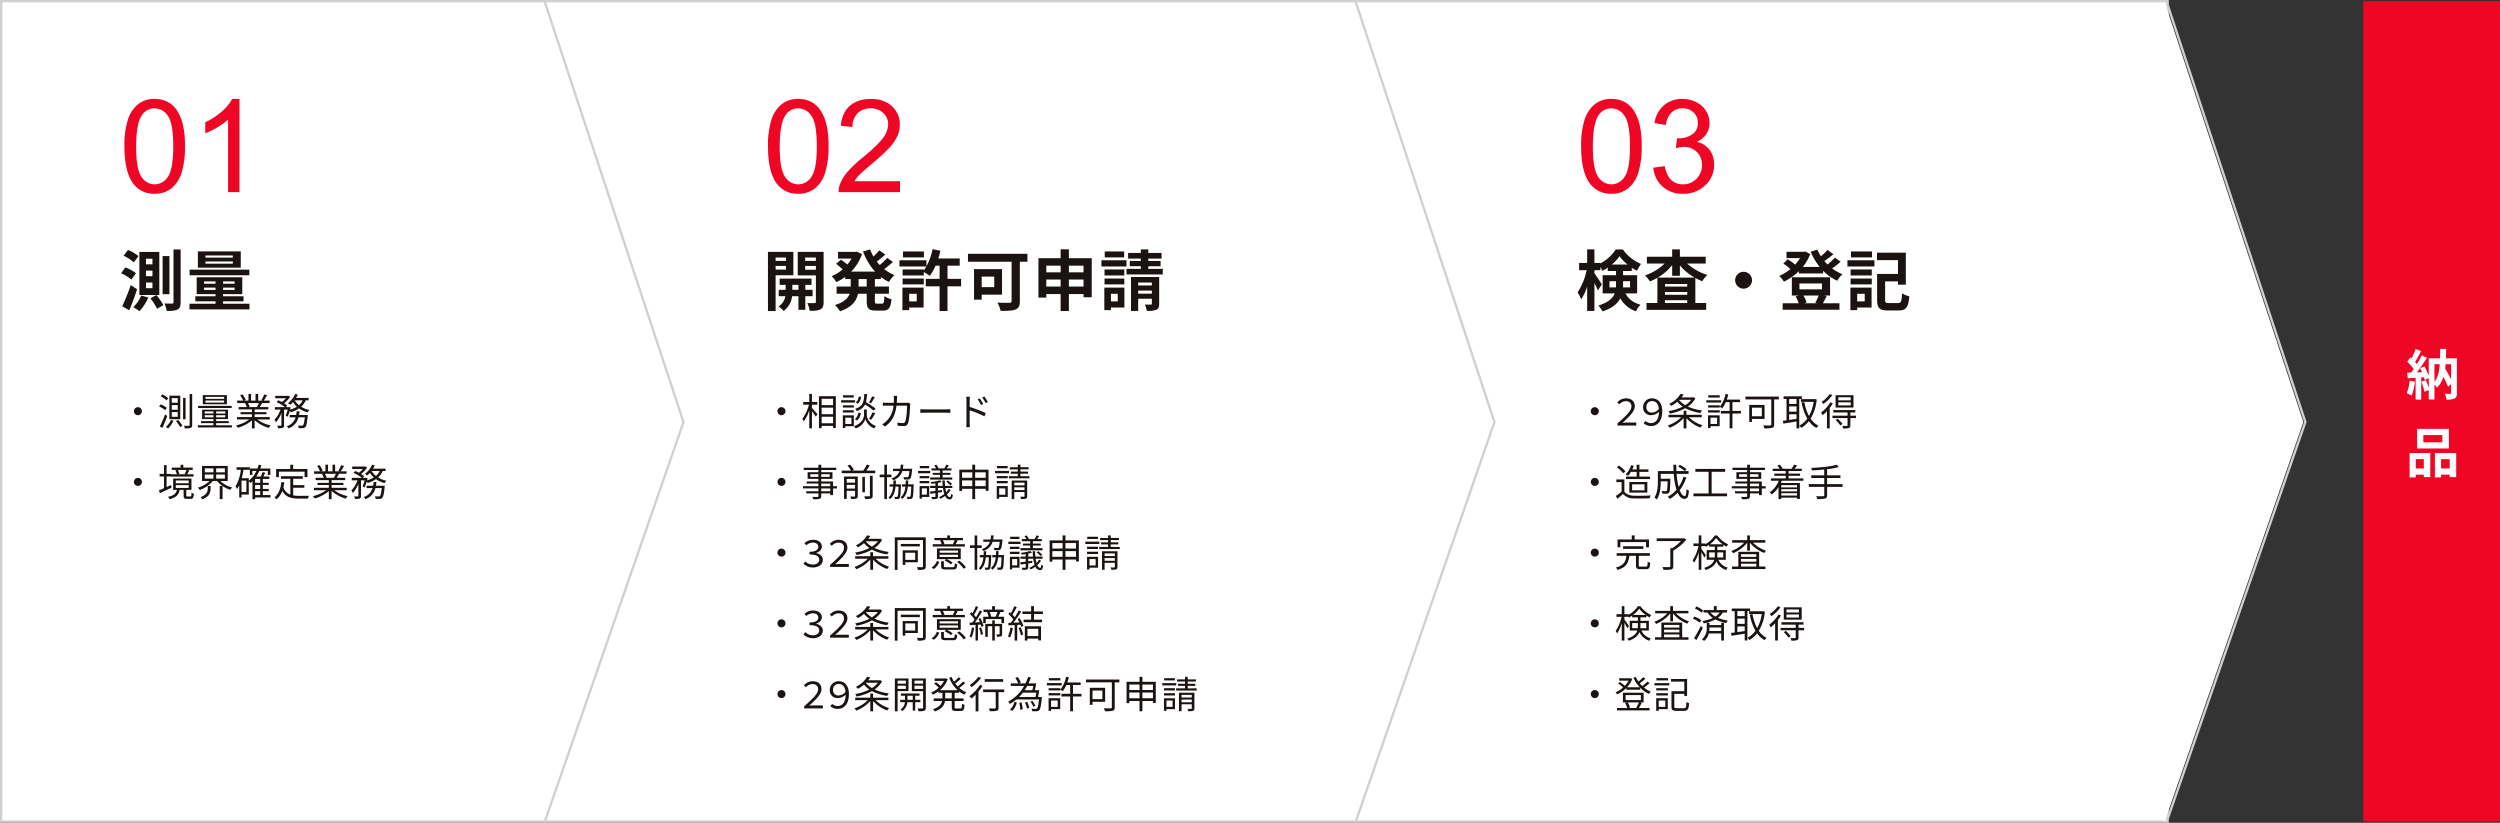 <svg xmlns="http://www.w3.org/2000/svg" width="1060.5" height="349.027" viewBox="0 0 1060.5 349.027">
  <rect x="0" y="0" width="1060.5" height="349.027" fill="#333333" stroke="none"/>
  <g id="グループ_7324" data-name="グループ 7324" transform="translate(-152.5 -1178.5)">
    <rect id="長方形_695" data-name="長方形 695" width="919" height="348" transform="translate(153 1179)" fill="#fff" stroke="#d0d0d0" stroke-width="1"/>
    <path id="パス_1004" data-name="パス 1004" d="M-3536.628-9123l58.937,178.539-58.937,169.824" transform="translate(4607.267 10302)" fill="#fff"/>
    <path id="パス_1011" data-name="パス 1011" d="M21.364-20.888H18.48V-4.7h2.884Zm-13.132,0a19.417,19.417,0,0,0-4.424-2.6L1.932-21.028A17.37,17.37,0,0,1,6.272-18.2Zm-1.064,7.28a16.5,16.5,0,0,0-4.48-2.436L.868-13.608A18.83,18.83,0,0,1,5.236-10.92ZM4.956-8.568A85.026,85.026,0,0,1,1.344.42l3,1.708c1.148-2.744,2.38-5.964,3.3-8.96ZM9.408-4.144A15.506,15.506,0,0,1,6.048.812a20.873,20.873,0,0,1,2.6,1.708A21.569,21.569,0,0,0,12.432-3.3Zm3.92,1.176a30.3,30.3,0,0,1,2.828,4.452L18.788-.084a29.391,29.391,0,0,0-2.94-4.284Zm.84-14.42H11.424V-19.74h2.744Zm0,5.04H11.424v-2.38h2.744Zm0,5.1H11.424V-9.66h2.744ZM17.08-22.624H8.624V-4.368H17.08Zm6.02-1.064V-1.316c0,.42-.14.56-.616.588-.448,0-1.792,0-3.22-.056a13.288,13.288,0,0,1,.952,3.192c2.184,0,3.64-.112,4.62-.644.98-.5,1.288-1.372,1.288-3.08V-23.688Zm25.172,3.444H36.652v-.9h11.62Zm0,2.576H36.652v-.924h11.62Zm3.36-5.208h-18.2v6.916h18.2Zm3.64,7.756H29.932v2.38h25.34Zm-19.208,8.6V-7.5h4.872v.98Zm0-3.612h4.872v.98H36.064Zm12.964.98h-4.9v-.98h4.9Zm0,2.632h-4.9V-7.5h4.9Zm-4.9,5.852V-1.68h8.68V-3.836h-8.68v-.9h8.148V-11.9H32.928v7.168h8.008v.9H32.368V-1.68h8.568V-.672H29.876V1.736H55.328V-.672Z" transform="translate(203 1308.007)" fill="#1a1311"/>
    <path id="測量_-_アウトライン" data-name="測量 - アウトライン" d="M22.6-24.188h4.024V-1.316A5.792,5.792,0,0,1,26.311.863,2.531,2.531,0,0,1,25.07,2.206c-1.085.587-2.6.7-4.854.7h-.44l-.056-.436a11.894,11.894,0,0,0-.569-2.19L15.931,2.2,15.7,1.69a29.839,29.839,0,0,0-2.774-4.361l-.143-.193A21.94,21.94,0,0,1,9.013,2.866l-.32.333-.357-.292A20.631,20.631,0,0,0,5.811,1.252L5.345,1c-.191.472-.374.914-.543,1.32l-.218.521L.691.624.893.2a84.948,84.948,0,0,0,3.588-8.93l.2-.612L8.124-7.117V-19.891L6.332-17.433l-.413-.413a16.868,16.868,0,0,0-4.193-2.726l-.571-.259L3.646-24.1,4-23.952a21.973,21.973,0,0,1,4.12,2.332v-1.5H17.58V-3.868h-.706c.613.8,1.276,1.731,1.792,2.56l.617.024c1.4.055,2.729.056,3.185.056a1.163,1.163,0,0,0,.129-.015c0-.019,0-.043,0-.073Zm3.024,1H23.6V-1.316c0,.917-.62,1.06-1.087,1.087h-.029c-.364,0-1.337,0-2.465-.031a14.555,14.555,0,0,1,.621,2.165A9.1,9.1,0,0,0,24.6,1.325l.01-.005c.659-.339,1.017-.86,1.017-2.635ZM7.549-20.8a20.556,20.556,0,0,0-3.582-2.076L2.7-21.213a19,19,0,0,1,3.5,2.267Zm9.031-1.324H9.124V-4.868h6.594l.255-.142.114.142h.493ZM7.054-6.618,5.224-7.8C4.21-4.855,2.93-1.784,1.994.215l2.1,1.2C4.975-.715,6.124-3.665,7.054-6.618ZM8.74-3.868H8.124V-6.692l0,.007c-.806,2.614-1.8,5.246-2.64,7.347L5.7.451A15.075,15.075,0,0,0,8.74-3.868Zm5.178,0H12.27l.85.236L13-3.358Zm4.2,3.6a31.646,31.646,0,0,0-2.4-3.456l-1.655.919a33.462,33.462,0,0,1,2.3,3.583Zm-6.387-2.71L9.693-3.546A16.5,16.5,0,0,1,6.86.7c.562.337,1.231.774,1.735,1.144A21.781,21.781,0,0,0,11.735-2.979Zm21.2-20.4h19.2v7.756h3.64v3.38h-3v7.9h.532V-1.18h-8.68v.008h11.2V2.236H29.376V-1.172h11.06V-1.18H31.868V-4.336h.56v-7.9h-3v-3.38h3.5Zm18.2,1h-17.2v5.916h17.2Zm3.64,7.756H30.432v1.38h24.34Zm-3,3.22H33.428v6.168h8.008v1.9H32.868V-2.18h8.568V-.172H30.376V1.236H54.828V-.172h-11.2V-2.18h8.68V-3.336h-8.68v-1.9h8.148ZM36.152-21.64h12.62v1.9H36.152Zm-18.172.252h3.884V-4.2H17.98Zm2.884,1H18.98V-5.2h1.884Zm-9.94.148h3.744v3.352H10.924Zm2.744,1H11.924v1.352h1.744Zm22.484.148h12.62v1.924H36.152ZM2.514-16.646l.353.135A16.912,16.912,0,0,1,7.5-13.977l.329.3L5.309-10.165l-.416-.39a18.524,18.524,0,0,0-4.233-2.6L.1-13.41ZM6.489-13.52A17.447,17.447,0,0,0,2.86-15.439L1.634-13.8a20.743,20.743,0,0,1,3.514,2.143Zm4.435-1.708h3.744v3.38H10.924Zm2.744,1H11.924v1.38h1.744Zm21.9,3.592h5.872v1.98H35.564Zm8.064,0h5.9v1.98h-5.9Zm-32.7.476h3.744v3.408H10.924Zm2.744,1H11.924v1.408h1.744ZM35.564-8h5.872v1.98H35.564Zm8.064,0h5.9v1.98h-5.9Z" transform="translate(203 1308.007)" fill="rgba(0,0,0,0)"/>
    <path id="パス_1010" data-name="パス 1010" d="M2.283-19.417A36.027,36.027,0,0,1,3.719-30.656a13.98,13.98,0,0,1,4.27-6.566,10.916,10.916,0,0,1,7.13-2.31,11.633,11.633,0,0,1,5.559,1.276,10.627,10.627,0,0,1,3.948,3.679,19.738,19.738,0,0,1,2.444,5.854,38.9,38.9,0,0,1,.886,9.305A36.128,36.128,0,0,1,26.533-8.231a13.984,13.984,0,0,1-4.257,6.58A10.916,10.916,0,0,1,15.12.671,10.8,10.8,0,0,1,6.177-3.411Q2.283-8.325,2.283-19.417Zm4.968,0q0,9.695,2.269,12.9A6.687,6.687,0,0,0,15.12-3.3a6.681,6.681,0,0,0,5.6-3.223q2.269-3.223,2.269-12.891,0-9.722-2.269-12.917a6.735,6.735,0,0,0-5.653-3.2,6.194,6.194,0,0,0-5.317,2.82Q7.251-29.111,7.251-19.417ZM51.079,0H46.245V-30.8a24.984,24.984,0,0,1-4.579,3.33,32.458,32.458,0,0,1-5.089,2.5v-4.673a29.193,29.193,0,0,0,7.09-4.619,18.169,18.169,0,0,0,4.3-5.264h3.115Z" transform="translate(203 1260.007)" fill="#ef0625"/>
    <path id="_01_-_アウトライン" data-name="01 - アウトライン" d="M15.12,1.171A11.327,11.327,0,0,1,5.786-3.1,17.168,17.168,0,0,1,2.77-9.751a41.523,41.523,0,0,1-.988-9.665,36.676,36.676,0,0,1,1.463-11.4,14.532,14.532,0,0,1,4.428-6.794,11.45,11.45,0,0,1,7.446-2.422A12.178,12.178,0,0,1,20.914-38.7a11.169,11.169,0,0,1,4.132,3.848,20.325,20.325,0,0,1,2.509,6,39.558,39.558,0,0,1,.9,9.43A36.778,36.778,0,0,1,27.007-8.073a14.536,14.536,0,0,1-4.414,6.808A11.45,11.45,0,0,1,15.12,1.171Zm0-40.2a10.479,10.479,0,0,0-6.814,2.2A13.555,13.555,0,0,0,4.193-30.5,35.72,35.72,0,0,0,2.783-19.417c0,7.244,1.274,12.525,3.786,15.7A9.99,9.99,0,0,0,10.245-.8,11.672,11.672,0,0,0,15.12.171a10.479,10.479,0,0,0,6.84-2.21,13.559,13.559,0,0,0,4.1-6.352,35.821,35.821,0,0,0,1.4-11.027,38.611,38.611,0,0,0-.871-9.181A19.336,19.336,0,0,0,24.207-34.3a10.181,10.181,0,0,0-3.764-3.51A11.193,11.193,0,0,0,15.12-39.031ZM51.579.5H45.745V-29.688a28.325,28.325,0,0,1-3.826,2.646,33.1,33.1,0,0,1-5.169,2.536l-.673.248v-5.708l.287-.135a28.83,28.83,0,0,0,6.969-4.539,17.77,17.77,0,0,0,4.182-5.113l.138-.278h3.926Zm-4.834-1h3.834V-39.031h-2.31A19.274,19.274,0,0,1,44-33.895a29.678,29.678,0,0,1-6.923,4.562v3.626a34.526,34.526,0,0,0,4.336-2.2A24.611,24.611,0,0,0,45.9-31.165l.845-.806ZM15.12-2.8A7.188,7.188,0,0,1,9.112-6.224C7.523-8.471,6.751-12.786,6.751-19.417a45.882,45.882,0,0,1,.633-8.263A13.919,13.919,0,0,1,9.338-33a6.7,6.7,0,0,1,5.728-3.035,7.237,7.237,0,0,1,6.061,3.406c1.589,2.238,2.362,6.558,2.362,13.207,0,6.612-.772,10.923-2.36,13.178A7.182,7.182,0,0,1,15.12-2.8ZM15.066-35.03a5.674,5.674,0,0,0-4.909,2.608c-1.6,2.3-2.406,6.676-2.406,13.005S8.484-8.845,9.929-6.8a6.166,6.166,0,0,0,5.191,3A6.16,6.16,0,0,0,20.31-6.814c1.445-2.052,2.178-6.293,2.178-12.6,0-6.345-.732-10.594-2.177-12.628A6.213,6.213,0,0,0,15.066-35.03Z" transform="translate(203 1260.007)" fill="rgba(0,0,0,0)"/>
    <path id="パス_1012" data-name="パス 1012" d="M6.3,11.92a1.7,1.7,0,1,0,1.7-1.7A1.687,1.687,0,0,0,6.3,11.92ZM22.368,9.328H24.9V11.3H22.368Zm0,2.96H24.9v2H22.368Zm0-5.9H24.9V8.336H22.368ZM21.344,5.328v10h4.624v-10ZM24.16,16.112a18.612,18.612,0,0,1,1.776,2.544l.944-.592a18.892,18.892,0,0,0-1.824-2.448ZM22,15.664a8.6,8.6,0,0,1-2.128,2.944,8.611,8.611,0,0,1,.928.656,11.015,11.015,0,0,0,2.3-3.312Zm7.952-11.04v13.12c0,.272-.112.352-.384.352-.24.016-1.088.032-2.032,0a4.318,4.318,0,0,1,.352,1.12,7.471,7.471,0,0,0,2.512-.224c.448-.192.624-.528.624-1.264V4.624ZM27.168,6.256v9.088h1.056V6.256Zm-9.5-.624a10.913,10.913,0,0,1,2.512,1.712l.7-.944a10.584,10.584,0,0,0-2.528-1.616ZM16.976,9.9A11.369,11.369,0,0,1,19.6,11.488l.672-.976A10.357,10.357,0,0,0,17.648,9.04Zm.336,8.48,1.072.64c.688-1.472,1.488-3.424,2.08-5.088l-.944-.624A48.636,48.636,0,0,1,17.312,18.384ZM44.576,6.7h-7.92V5.84h7.92Zm0,1.568h-7.92v-.88h7.92ZM45.744,5.12H35.52V8.992H45.744Zm2.032,4.528H33.536v.912h14.24Zm-11.44,4.88v-.912h3.712v.912Zm0-2.512h3.712v.9H36.336Zm8.72.9H41.184v-.9h3.872Zm0,1.616H41.184v-.912h3.872ZM41.184,17.9v-.928H46.56v-.832H41.184v-.88h5.04V11.28H35.232v3.984h4.816v.88h-5.28v.832h5.28V17.9H33.44v.928H47.856V17.9Zm18.16-9.44a14.627,14.627,0,0,1-.816,1.664l.16.048h-3.76l.512-.112a6.217,6.217,0,0,0-.8-1.6Zm4.592,6.96V14.416H57.52V13.232h5.008V12.32H57.52V11.152h5.792v-.976H59.68c.32-.48.672-1.1.992-1.712h3.2V7.44h-2.48a22.373,22.373,0,0,0,1.408-2.3l-1.216-.32a18.152,18.152,0,0,1-1.216,2.432l.592.192H59.024V4.608H57.9V7.44H56V4.608H54.9V7.44H52.928l.816-.3a11.029,11.029,0,0,0-1.36-2.352l-1.008.336A12.472,12.472,0,0,1,52.64,7.44H50.1V8.464H54l-.56.112a6.718,6.718,0,0,1,.784,1.6H50.736v.976h5.616V12.32H51.536v.912h4.816v1.184h-6.32v1.008h5.232a15.42,15.42,0,0,1-5.648,2.528,5.1,5.1,0,0,1,.768,1.008,16.079,16.079,0,0,0,5.968-3.152v3.408H57.52V15.728a15.1,15.1,0,0,0,6.016,3.28,4.278,4.278,0,0,1,.8-1.056,14.639,14.639,0,0,1-5.712-2.528ZM77.888,7.3A6.007,6.007,0,0,1,76.336,9.36,7.1,7.1,0,0,1,74.528,7.3Zm-6.4,6.944a13.854,13.854,0,0,0,.944-2.5,4.475,4.475,0,0,1,.432.624,12.505,12.505,0,0,0,3.488-1.632,11.485,11.485,0,0,0,3.632,1.7,5.275,5.275,0,0,1,.752-1.024,10.611,10.611,0,0,1-3.472-1.392,7.429,7.429,0,0,0,1.92-2.72h1.232V6.288H75.1a12.7,12.7,0,0,0,.736-1.376l-1.136-.3a9.832,9.832,0,0,1-3.04,3.9,7.55,7.55,0,0,1,.976.688,12.765,12.765,0,0,0,1.152-1.136,9.124,9.124,0,0,0,1.648,1.952,10.6,10.6,0,0,1-2.864,1.232c.08-.288.16-.576.24-.848l-.72-.256-.176.064H70.736l.608-.688A9.191,9.191,0,0,0,70,8.56a11.978,11.978,0,0,0,2.608-2.72l-.768-.48-.208.048H66.256v1.04h4.528A11.254,11.254,0,0,1,69.1,8.032c-.512-.272-1.056-.528-1.552-.736l-.736.768a16.329,16.329,0,0,1,3.552,2.144H66.08v1.04H68.5a12.056,12.056,0,0,1-2.576,4.288,6.293,6.293,0,0,1,.624,1.1A12.814,12.814,0,0,0,68.88,12.7V17.84c0,.176-.064.224-.256.24-.208,0-.832,0-1.52-.016a4.369,4.369,0,0,1,.368,1.088,6.278,6.278,0,0,0,2-.176c.4-.208.528-.528.528-1.136V11.248h1.536a16.676,16.676,0,0,1-.864,2.576Zm4.832-.7c.1-.512.176-1.04.224-1.584h-1.2c-.048.544-.112,1.072-.208,1.584H72.384v.992h2.5A5.485,5.485,0,0,1,71.168,18.3a3.866,3.866,0,0,1,.7.912,6.491,6.491,0,0,0,4.24-4.688H78.8c-.24,2.192-.48,3.088-.784,3.392a.677.677,0,0,1-.544.16c-.256,0-.9-.016-1.584-.08a3.111,3.111,0,0,1,.32,1.1,16.91,16.91,0,0,0,1.776.016,1.443,1.443,0,0,0,.992-.416c.464-.464.768-1.68,1.056-4.656.016-.192.032-.512.032-.512ZM6.3,41.92a1.7,1.7,0,1,0,1.7-1.7A1.687,1.687,0,0,0,6.3,41.92Zm22.3-5.088a18.508,18.508,0,0,1-.768,1.712l.5.128H24.944L25.6,38.5a6.452,6.452,0,0,0-.688-1.664Zm-6.576,6.432c-.624.288-1.248.576-1.856.848v-4.5h1.648v.048h9.792v-.992h-2.7c.272-.448.56-1.056.864-1.632l-.88-.208h2.352v-.976H27.264V34.64H26.112v1.216h-3.76v.976H24.64l-.752.192a8.042,8.042,0,0,1,.624,1.648H21.856V38.5h-1.68V34.784h-1.1V38.5H17.216v1.12h1.856v4.992c-.816.352-1.552.672-2.16.9l.432,1.184,4.944-2.352Zm2.048.016h5.472v1.184H24.08Zm0-1.968h5.472V42.5H24.08Zm4.9,6.784c-.384,0-.448-.064-.448-.416V45.3H30.72V40.48H22.96V45.3h1.6c-.352,1.488-1.216,2.416-3.808,2.944a3.872,3.872,0,0,1,.672.992c2.88-.7,3.9-1.968,4.3-3.936h1.664v2.4c0,1.1.272,1.408,1.44,1.408h1.552c.944,0,1.248-.416,1.36-2.192a3.122,3.122,0,0,1-1.008-.416c-.032,1.408-.112,1.6-.48,1.6Zm8.672-3.5c0,1.2-.288,2.752-3.072,3.792a4.62,4.62,0,0,1,.816.944c3.088-1.248,3.456-3.168,3.456-4.688v-.976h-1.2Zm-1.28-5.808h3.664v1.728H36.368Zm0-2.64h3.664v1.7H36.368Zm8.528,1.7H41.2v-1.7h3.7Zm0,2.672H41.2V38.784h3.7Zm1.216,1.008V35.136H35.2V41.52h3.184a11.889,11.889,0,0,1-4.976,2.848,5.2,5.2,0,0,1,.8.976,12.824,12.824,0,0,0,5.616-3.824h1.76a10.566,10.566,0,0,0,2.3,2.144H42.7V49.2H43.92V43.68a12.368,12.368,0,0,0,3.264,1.6,4.28,4.28,0,0,1,.784-1.008,10.877,10.877,0,0,1-4.992-2.752Zm11.6,4.32h2.16V47.5h-2.16Zm2.16-3.552h-2.16V40.656h2.16Zm0,2.624h-2.16v-1.7h2.16Zm-5.856,1.312H51.952V41.36h2.064Zm10.24,1.28H60.992V45.84H63.5v-.928H60.992v-1.7H63.5v-.928H60.992V40.656H63.76V39.648H61.232c.24-.5.512-1.072.768-1.616l-1.12-.272a16.621,16.621,0,0,1-.72,1.888H58.208a14.169,14.169,0,0,0,1.3-2.384h3.6v1.7h1.072V36.24H59.92c.16-.448.3-.928.448-1.408l-1.136-.224A13.877,13.877,0,0,1,58.7,36.24H55.5v2.72h1.04v-1.7h1.728a11.013,11.013,0,0,1-3.248,4.16V40.336h-2.96a29.663,29.663,0,0,0,.72-3.552h2.688V35.7H49.856v1.088h1.808a17.467,17.467,0,0,1-2.256,7.024,7.276,7.276,0,0,1,.672,1.1,10.365,10.365,0,0,0,.9-1.552v5.152h.976V47.264h3.072V41.632a7.63,7.63,0,0,1,.72.752c.288-.24.576-.48.848-.752v7.584h1.12v-.688h6.544Zm3.552-9.936H78.7V39.9H79.92V36.448H73.872V34.624H72.64v1.824h-6V39.9h1.168Zm6.064,6.8h4.736v-1.1H73.872V40.608h4.08v-1.12H68.688v1.12h3.968v6.7a4.805,4.805,0,0,1-2.944-3.088A20.2,20.2,0,0,0,70.1,42.1l-1.216-.112c-.352,2.864-1.216,5.136-2.992,6.512a6.211,6.211,0,0,1,.976.8,8.766,8.766,0,0,0,2.384-3.568c1.456,2.7,3.84,3.28,7.152,3.28h3.712a3.506,3.506,0,0,1,.448-1.2c-.768.016-3.52.016-4.1.016a14.606,14.606,0,0,1-2.592-.192Zm18.112-5.9a14.627,14.627,0,0,1-.816,1.664l.16.048h-3.76l.512-.112a6.217,6.217,0,0,0-.8-1.6Zm4.592,6.96V44.416H90.16V43.232h5.008V42.32H90.16V41.152h5.792v-.976H92.32c.32-.48.672-1.1.992-1.712h3.2V37.44h-2.48a22.374,22.374,0,0,0,1.408-2.3l-1.216-.32a18.153,18.153,0,0,1-1.216,2.432l.592.192H91.664V34.608h-1.12V37.44h-1.9V34.608h-1.1V37.44H85.568l.816-.3a11.028,11.028,0,0,0-1.36-2.352l-1.008.336a12.471,12.471,0,0,1,1.264,2.32H82.736v1.024h3.9l-.56.112a6.718,6.718,0,0,1,.784,1.6H83.376v.976h5.616V42.32H84.176v.912h4.816v1.184h-6.32v1.008H87.9a15.42,15.42,0,0,1-5.648,2.528,5.1,5.1,0,0,1,.768,1.008,16.079,16.079,0,0,0,5.968-3.152v3.408H90.16V45.728a15.1,15.1,0,0,0,6.016,3.28,4.278,4.278,0,0,1,.8-1.056,14.639,14.639,0,0,1-5.712-2.528ZM110.528,37.3a6.007,6.007,0,0,1-1.552,2.064,7.1,7.1,0,0,1-1.808-2.064Zm-6.4,6.944a13.854,13.854,0,0,0,.944-2.5,4.475,4.475,0,0,1,.432.624,12.505,12.505,0,0,0,3.488-1.632,11.485,11.485,0,0,0,3.632,1.7,5.275,5.275,0,0,1,.752-1.024,10.611,10.611,0,0,1-3.472-1.392,7.429,7.429,0,0,0,1.92-2.72h1.232V36.288h-5.312a12.7,12.7,0,0,0,.736-1.376l-1.136-.3a9.832,9.832,0,0,1-3.04,3.9,7.55,7.55,0,0,1,.976.688,12.765,12.765,0,0,0,1.152-1.136,9.124,9.124,0,0,0,1.648,1.952,10.6,10.6,0,0,1-2.864,1.232c.08-.288.16-.576.24-.848l-.72-.256-.176.064h-1.184l.608-.688a9.191,9.191,0,0,0-1.344-.96,11.978,11.978,0,0,0,2.608-2.72l-.768-.48-.208.048H98.9v1.04h4.528a11.254,11.254,0,0,1-1.68,1.584c-.512-.272-1.056-.528-1.552-.736l-.736.768a16.329,16.329,0,0,1,3.552,2.144H98.72v1.04h2.416a12.056,12.056,0,0,1-2.576,4.288,6.293,6.293,0,0,1,.624,1.1A12.814,12.814,0,0,0,101.52,42.7V47.84c0,.176-.064.224-.256.24-.208,0-.832,0-1.52-.016a4.369,4.369,0,0,1,.368,1.088,6.279,6.279,0,0,0,2-.176c.4-.208.528-.528.528-1.136V41.248h1.536a16.676,16.676,0,0,1-.864,2.576Zm4.832-.7c.1-.512.176-1.04.224-1.584h-1.2c-.048.544-.112,1.072-.208,1.584h-2.752v.992h2.5a5.485,5.485,0,0,1-3.712,3.776,3.866,3.866,0,0,1,.7.912,6.491,6.491,0,0,0,4.24-4.688h2.688c-.24,2.192-.48,3.088-.784,3.392a.677.677,0,0,1-.544.16c-.256,0-.9-.016-1.584-.08a3.111,3.111,0,0,1,.32,1.1,16.908,16.908,0,0,0,1.776.016,1.443,1.443,0,0,0,.992-.416c.464-.464.768-1.68,1.056-4.656.016-.192.032-.512.032-.512Z" transform="translate(203 1341.007)" fill="#1a1311"/>
    <path id="パス_1014" data-name="パス 1014" d="M9.912-20.272v1.428h-4.4v-1.428Zm-4.4,5.124v-1.54h4.4v1.54Zm7.532,2.408v-9.912H2.268V2.436H5.516V-12.74ZM12.6-6.58v-2.1h2.6v2.1Zm8.6,2.716V-6.58h-3.08v-2.1h2.632v-2.632H7.224V-8.68H9.772v2.1H6.832v2.716H9.66A6.561,6.561,0,0,1,6.8.5a12.6,12.6,0,0,1,2.128,1.9,9.121,9.121,0,0,0,3.584-6.272H15.2V1.9h2.912V-3.864ZM18.06-15.092v-1.6H22.6v1.6Zm4.536-5.18v1.428H18.06v-1.428Zm3.276-2.38H14.9v9.968h7.7v11.2c0,.392-.14.56-.588.56-.42.028-1.792.028-3.052-.028a11.84,11.84,0,0,1,1.008,3.3c2.128,0,3.584-.084,4.592-.644,1.008-.532,1.316-1.456,1.316-3.164Zm18.284,14.7H40.712v-3.164h3.444Zm6.02-3.164v-.9a19.512,19.512,0,0,0,3.444,2.1,12.7,12.7,0,0,1,2.3-2.884,17.182,17.182,0,0,1-4.34-2.548,45.962,45.962,0,0,0,3.7-3.024L52.836-20.1A27.121,27.121,0,0,1,49.7-17.08c-.448-.476-.868-.952-1.26-1.456,1.148-.84,2.436-1.932,3.584-2.968L49.5-23.3a26.441,26.441,0,0,1-2.492,2.6,19.449,19.449,0,0,1-1.4-3l-3,.84a25.616,25.616,0,0,0,5.1,8.568H37.576a19.191,19.191,0,0,0,4.564-7.448L39.9-22.764l-.588.112H32V-19.8h5.712a15.663,15.663,0,0,1-1.764,2.52c-.784-.672-1.848-1.484-2.688-2.072l-2.1,1.736a29.884,29.884,0,0,1,2.772,2.38,17.324,17.324,0,0,1-4.648,2.884A14.479,14.479,0,0,1,31.3-9.828a22.886,22.886,0,0,0,3.724-2.212v.924H37.38v3.164H31.388V-4.9h5.544c-.7,1.876-2.38,3.612-6.244,4.788a12.691,12.691,0,0,1,2.128,2.66C38,.812,39.844-1.96,40.46-4.9h3.7v3.052c0,3.108.756,4.088,3.78,4.088h3.052c2.464,0,3.332-1.12,3.668-4.816a8.291,8.291,0,0,1-3-1.316C51.548-1.26,51.408-.7,50.68-.7H48.524c-.784,0-.9-.168-.9-1.176V-4.9h5.964V-7.952H47.628v-3.164ZM68.432-22.848H59.556v2.52h8.876ZM65.38-4.872v3.22H62.188v-3.22ZM68.292-7.5H59.3V2.044h2.884V.952h6.1Zm-8.9-1.372h8.988v-2.492H59.388ZM84.2-11.2H78.428v-5.6h5.18v-3.052h-9.1a31.933,31.933,0,0,0,.924-3.3L72.1-23.8a25.619,25.619,0,0,1-2.6,7.252V-19.1H58.044v2.632h11.4a13.92,13.92,0,0,1-1.064,1.652V-15.2H59.388v2.548h8.988v-1.456a23.915,23.915,0,0,1,2.548,1.624A22.968,22.968,0,0,0,73.36-16.8h1.708v5.6H69.216v3.164h5.852V2.408h3.36V-8.036H84.2Zm14.056-.98V-7.7h-5.32v-4.48Zm3.3,7.672V-15.344H89.684V-2.38h3.248V-4.508Zm10.78-17.332H87.108v3.36h18.508V-1.848c0,.588-.252.784-.9.784-.672,0-3.108.028-5.1-.084A15.1,15.1,0,0,1,101,2.38c2.856,0,4.928-.056,6.328-.616,1.316-.56,1.792-1.54,1.792-3.556V-18.48h3.22ZM129.92-7.952V-10.92h6.216v2.968Zm-9.576,0V-10.92h6.076v2.968ZM126.42-16.8v2.828h-6.076V-16.8Zm9.716,0v2.828H129.92V-16.8Zm-6.216-3.192v-3.752h-3.5v3.752h-9.408V-3.276h3.332V-4.76h6.076V2.408h3.5V-4.76h6.216v1.344h3.472V-19.992Zm23.436-2.856h-8.232v2.52h8.232Zm1.008,3.752h-10.64v2.632h10.64ZM153.44-15.2h-8.4v2.548h8.4Zm-8.4,6.328h8.4v-2.492h-8.4Zm5.6,4v3.22h-2.884v-3.22ZM153.468-7.5h-8.512V2.044h2.8V.952h5.712Zm5.852,2.576V-6.244h5.8v1.316Zm5.8-4.732V-8.4h-5.8V-9.66Zm3.108-2.352H156.268V2.38h3.052V-2.772h5.8V-.728c0,.308-.084.42-.448.42-.364.028-1.512.028-2.548,0a9.874,9.874,0,0,1,.868,2.66,9.933,9.933,0,0,0,4.032-.476c.952-.42,1.2-1.148,1.2-2.548Zm-4.62-3.444v-1.12h5.208v-2.24H163.6v-1.008h5.628V-22.2H163.6v-1.512H160.44V-22.2h-5.4v2.38h5.4v1.008h-4.7v2.24h4.7v1.12h-6.076v2.38h15.372v-2.38Z" transform="translate(476 1308.007)" fill="#1a1311"/>
    <path id="開発許可申請_-_アウトライン" data-name="開発許可申請 - アウトライン" d="M71.71-24.385l4.323.836-.113.5c-.211.939-.453,1.843-.721,2.694h8.91V-16.3h-5.18v4.6H84.7v4.164H78.928V2.908h-4.36V-7.536H68.792V1.452h-6.1V2.544H58.8V-8h9.912v-.372H58.888v-3.492h9.988v.168h5.692v-4.6h-.884a23.147,23.147,0,0,1-2.358,4.109l-.3.405-.4-.3c-.41-.308-1.1-.771-1.748-1.161v1.093H58.888V-15.7H68.4q.083-.127.166-.26H57.544V-19.6H70v.906A27.384,27.384,0,0,0,71.61-23.9Zm3.117,1.621-2.342-.453a26.69,26.69,0,0,1-2.2,6.252H70.3l-.157.274q-.106.2-.214.388L69-14.654v-.154q-.11.154-.225.3l-.021.027c.654.36,1.466.878,2.059,1.291A23.37,23.37,0,0,0,72.9-17l.131-.3h2.534v6.6H69.716v2.164h5.852V1.908h2.36V-8.536H83.7V-10.7H77.928v-6.6h5.18v-2.052h-9.3l.226-.662C74.329-20.873,74.595-21.8,74.827-22.764ZM69-18.6H58.544v1.632H69ZM67.876-14.7H59.888v1.548h7.988Zm0,3.836H59.888v1.492h7.988ZM67.792-7H59.8V1.544h1.884V.452h6.1ZM45.918-24.293l.162.428a20.415,20.415,0,0,0,1.057,2.372,25.535,25.535,0,0,0,1.981-2.121l.3-.36,3.408,2.423-.463.417c-.833.752-2.028,1.792-3.2,2.687.18.217.373.438.586.672a24.012,24.012,0,0,0,2.71-2.649l.3-.36,3.323,2.368L55.607-18c-1.089.983-2.206,1.911-3.2,2.662a16.655,16.655,0,0,0,3.7,2.075l.763.308-.625.535a12.222,12.222,0,0,0-2.186,2.75l-.229.407-.422-.2a20.246,20.246,0,0,1-2.729-1.572v.417H48.128v2.164h5.964V-4.4H51.825l.147.118a7.8,7.8,0,0,0,2.784,1.217l.438.09-.04.445a7.782,7.782,0,0,1-1.137,4.052A3.456,3.456,0,0,1,50.988,2.74H47.936c-1.725,0-2.741-.313-3.4-1.045-.628-.7-.883-1.728-.883-3.543V-4.4h-2.8A8.9,8.9,0,0,1,38.716-.384a13.413,13.413,0,0,1-5.741,3.406l-.394.132-.2-.363A12.229,12.229,0,0,0,30.358.263l-.673-.593.858-.261A12.01,12.01,0,0,0,34.679-2.63,5.865,5.865,0,0,0,36.159-4.4H30.888V-8.452H36.88v-2.164H34.528v-.462a24.315,24.315,0,0,1-3.008,1.7l-.413.2-.233-.394a13.91,13.91,0,0,0-1.931-2.414l-.554-.53.709-.293a16.827,16.827,0,0,0,4.091-2.449c-.664-.621-1.543-1.362-2.326-1.955l-.5-.381,2.058-1.7H31.5v-3.856h7.761l.7-.133,2.368,1.1q-.094-.24-.184-.483l-.19-.509Zm.975,4.385-.312-.53a19.118,19.118,0,0,1-1.271-2.646l-2.031.569a24.809,24.809,0,0,0,4.8,7.894l.78.84H36.381l.839-.851a18.622,18.622,0,0,0,4.3-6.833l-1.684-.779-.477.091H32.5V-20.3h6.067l-.419.745a16.238,16.238,0,0,1-1.82,2.6l-.325.38-.38-.325c-.642-.55-1.53-1.241-2.339-1.822l-1.324,1.094a29.494,29.494,0,0,1,2.326,2.039l.381.381-.408.352a18.088,18.088,0,0,1-4.118,2.674,16.321,16.321,0,0,1,1.341,1.706,22.119,22.119,0,0,0,3.245-1.969l.8-.588v1.415H37.88v4.164H31.888V-5.4h5.764l-.252.675c-.81,2.17-2.7,3.756-5.784,4.836a15.04,15.04,0,0,1,1.418,1.833c5.3-1.892,6.5-4.859,6.936-6.946l.083-.4h4.6v3.552c0,2.917.613,3.588,3.28,3.588h3.052c1.879,0,2.759-.559,3.127-3.934a9.868,9.868,0,0,1-2-.807,8.792,8.792,0,0,1-.237,1.835,1.171,1.171,0,0,1-1.2.966H48.524a1.312,1.312,0,0,1-1.142-.41,2.05,2.05,0,0,1-.254-1.266V-5.4h5.964V-7.452H47.128v-4.164h2.548v-1.407l.8.613a19.043,19.043,0,0,0,2.949,1.846,14.658,14.658,0,0,1,1.6-2.069,17.693,17.693,0,0,1-3.766-2.322l-.511-.411.532-.384c.958-.691,2.075-1.593,3.188-2.575l-1.554-1.108A30.412,30.412,0,0,1,50.024-16.7l-.362.308-.326-.346c-.512-.544-.922-1.018-1.291-1.492l-.316-.406.416-.3c1.071-.784,2.2-1.743,3.079-2.52L49.59-22.622a27.643,27.643,0,0,1-2.241,2.3Zm-.287,5.128A26.125,26.125,0,0,1,42.6-21.526a19.613,19.613,0,0,1-3.875,6.746ZM36.832-19.3H34.194c.582.428,1.184.894,1.694,1.314A15.269,15.269,0,0,0,36.832-19.3ZM51.181-4.4H48.128v2.524a2.423,2.423,0,0,0,.048.65,1.439,1.439,0,0,0,.348.026H50.68c.135,0,.167,0,.242-.252a12.97,12.97,0,0,0,.239-2.461ZM125.92-24.244h4.5v3.752h9.688V-2.916h-4.472V-4.26H130.42V2.908h-4.5V-4.26h-5.076v1.484h-4.332V-20.492h9.408Zm3.5,1h-2.5v3.752h-9.408V-3.776h2.332V-5.26h7.076V1.908h2.5V-5.26h7.216v1.344h2.472V-19.492H129.42Zm30.52-.972H164.1V-22.7h5.628v3.38H164.1v.008h5.208v3.24H164.1v.12h6.132v3.38h-16.3v.42h-9.4V-15.7h9.324v-.252h6.076v-.12h-4.7v-3.24h4.7v-.008h-5.076v3.36h-11.64V-19.6h11.312V-22.7h5.4Zm3.164,1H160.94V-21.7h-5.4v1.38h5.4v2.008h-4.7v1.24h4.7v2.12h-6.076v1.38h14.372v-1.38H163.1v-2.12h5.208v-1.24H163.1v-2.008h5.628V-21.7H163.1Zm-9.24,4.62h-9.64v1.632h9.64ZM152.94-14.7h-7.4v1.548h7.4ZM59.056-23.348h9.876v3.52H59.056Zm8.876,1H60.056v1.52h7.876Zm76.692-1h9.232v3.52h-9.232Zm8.232,1h-7.232v1.52h7.232Zm-151.088-.8h11.78V-12.24H6.016V.407L6.539.08A5.906,5.906,0,0,0,9.025-3.364H6.332V-7.08h2.94v-1.1H6.724v-3.632H21.248V-8.18H18.616v1.1H21.7v3.716h-3.08v1.9l.362.016c.656.029,1.419.046,2.094.046.4,0,.741-.006.9-.017h.033c.036,0,.065,0,.086,0,0-.015,0-.034,0-.056v-10.7H14.4V-23.152H26.372v21.7c0,1.661-.268,2.91-1.578,3.6-1.069.592-2.523.7-4.83.7h-.443l-.053-.44a11.544,11.544,0,0,0-.852-2.92V2.4H14.7V-3.364H12.94a11.223,11.223,0,0,1-.982,2.976A8.334,8.334,0,0,1,9.214,2.821l-.381.26-.29-.358A12.056,12.056,0,0,0,6.518.914l-.5-.35V2.936H1.768Zm10.78,1H2.768V1.936H5.016V-13.24h7.532Zm12.824,0H15.4v8.968h7.7v11.7a.966.966,0,0,1-1.071,1.06c-.192.012-.529.018-.954.018s-.887-.007-1.336-.019a13.46,13.46,0,0,1,.656,2.275,8.617,8.617,0,0,0,3.921-.58l.009-.005c.665-.351,1.049-.909,1.049-2.722Zm-5.124,11.34H7.724V-9.18h2.548v3.1H7.332v1.716h2.936l-.117.6A7.242,7.242,0,0,1,7.653.517,14.266,14.266,0,0,1,9,1.736a8.969,8.969,0,0,0,3.018-5.672l.062-.428H15.7V1.4h1.912V-4.364H20.7V-6.08h-3.08v-3.1h2.632ZM86.608-22.34h26.228v4.36h-3.22V-1.792a5.668,5.668,0,0,1-.455,2.548,3.039,3.039,0,0,1-1.641,1.468l-.01,0c-1.513.605-3.654.652-6.514.652h-.41l-.08-.4A14.56,14.56,0,0,0,99.188-.9l-.448-.8.911.051c1.031.058,2.3.086,3.89.086.534,0,.954,0,1.178,0,.293,0,.362-.05.365-.052h0a.524.524,0,0,0,.031-.232V-17.98H86.608Zm25.228,1H87.608v2.36h18.508V-1.848a1.272,1.272,0,0,1-.382.993,1.548,1.548,0,0,1-1.014.291c-.224,0-.644,0-1.178,0-1.191,0-2.209-.016-3.084-.048a16.474,16.474,0,0,1,.934,2.489,17.618,17.618,0,0,0,5.741-.578c.939-.4,1.483-1.037,1.483-3.094V-18.98h3.22Zm-106.82.568h5.4v2.428h-5.4Zm4.4,1h-3.4v.428h3.4Zm8.148-1H23.1v2.428H17.56Zm4.536,1H18.56v.428H22.1ZM119.844-17.3h7.076v3.828h-7.076Zm6.076,1h-5.076v1.828h5.076Zm3.5-1h7.216v3.828H129.42Zm6.216,1H130.42v1.828h5.216ZM5.016-17.188h5.4v2.54h-5.4Zm4.4,1h-3.4v.54h3.4Zm8.148-1H23.1v2.6H17.56Zm4.536,1H18.56v.6H22.1Zm67.088.344h12.872V-4.008H93.432V-1.88H89.184Zm11.872,1H90.184V-2.88h2.248V-5.008h8.624ZM92.432-12.68h6.32V-7.2h-6.32Zm5.32,1h-4.32V-8.2h4.32Zm58.016-.832h12.956V-.672c0,1.443-.25,2.449-1.493,3a10.182,10.182,0,0,1-4.242.522h-.436l-.06-.432a9.379,9.379,0,0,0-.82-2.5L161.3-.83l.834.023c.5.013,1.034.021,1.513.021.451,0,.8-.007.97-.019V-2.272h-4.8V2.88h-4.052Zm11.956,1H156.768V1.88h2.052V-3.272h6.8V-.728a.832.832,0,0,1-.928.92c-.26.018-.762.021-1.042.021-.24,0-.494,0-.751-.005a10.68,10.68,0,0,1,.512,1.644,8.451,8.451,0,0,0,3.4-.425l.016-.008c.614-.271.906-.653.906-2.091Zm-23.184-.356h9.4v3.492h-9.4Zm8.4,1h-7.4v1.492h7.4ZM40.212-11.616h4.444v4.164H40.212Zm3.444,1H41.212v2.164h2.444Zm76.188-.8h7.076v3.968h-7.076Zm6.076,1h-5.076v1.968h5.076Zm3.5-1h7.216v3.968H129.42Zm6.216,1H130.42v1.968h5.216Zm23.184.26h6.8V-7.9h-6.8Zm5.8,1h-4.8v.26h4.8ZM12.1-9.18h3.6v3.1H12.1Zm2.6,1H13.1v1.1h1.6ZM144.456-8h9.512V1.452h-5.712V2.544h-3.8Zm8.512,1h-7.512V1.544h1.8V.452h5.712Zm5.852.26h6.8v2.316h-6.8Zm5.8,1h-4.8v.316h4.8ZM61.688-5.372H65.88v4.22H61.688Zm3.192,1H62.688v2.22H64.88Zm82.376-1h3.884v4.22h-3.884Zm2.884,1h-1.884v2.22h1.884Z" transform="translate(476 1308.007)" fill="rgba(0,0,0,0)"/>
    <path id="パス_1015" data-name="パス 1015" d="M2.283-19.417A36.027,36.027,0,0,1,3.719-30.656a13.98,13.98,0,0,1,4.27-6.566,10.916,10.916,0,0,1,7.13-2.31,11.633,11.633,0,0,1,5.559,1.276,10.627,10.627,0,0,1,3.948,3.679,19.738,19.738,0,0,1,2.444,5.854,38.9,38.9,0,0,1,.886,9.305A36.128,36.128,0,0,1,26.533-8.231a13.984,13.984,0,0,1-4.257,6.58A10.916,10.916,0,0,1,15.12.671,10.8,10.8,0,0,1,6.177-3.411Q2.283-8.325,2.283-19.417Zm4.968,0q0,9.695,2.269,12.9A6.687,6.687,0,0,0,15.12-3.3a6.681,6.681,0,0,0,5.6-3.223q2.269-3.223,2.269-12.891,0-9.722-2.269-12.917a6.735,6.735,0,0,0-5.653-3.2,6.194,6.194,0,0,0-5.317,2.82Q7.251-29.111,7.251-19.417ZM58.276-4.646V0H32.253a8.551,8.551,0,0,1,.564-3.357A17.759,17.759,0,0,1,36-8.594a49.858,49.858,0,0,1,6.324-5.962Q48.743-19.819,51-22.894a9.985,9.985,0,0,0,2.256-5.814A6.46,6.46,0,0,0,51.2-33.556a7.411,7.411,0,0,0-5.358-1.974,7.55,7.55,0,0,0-5.586,2.095,7.926,7.926,0,0,0-2.122,5.8l-4.968-.51q.51-5.559,3.84-8.473t8.943-2.914q5.667,0,8.97,3.142a10.316,10.316,0,0,1,3.3,7.788,11.812,11.812,0,0,1-.967,4.646,18.03,18.03,0,0,1-3.209,4.807,78.182,78.182,0,0,1-7.452,6.929q-4.351,3.652-5.586,4.955a15.9,15.9,0,0,0-2.041,2.618Z" transform="translate(476 1260.007)" fill="#ef0625"/>
    <path id="_02_-_アウトライン" data-name="02 - アウトライン" d="M15.12,1.171A11.327,11.327,0,0,1,5.786-3.1,17.168,17.168,0,0,1,2.77-9.751a41.523,41.523,0,0,1-.988-9.665,36.677,36.677,0,0,1,1.463-11.4,14.532,14.532,0,0,1,4.428-6.794,11.45,11.45,0,0,1,7.446-2.422A12.178,12.178,0,0,1,20.914-38.7a11.169,11.169,0,0,1,4.132,3.848,20.325,20.325,0,0,1,2.509,6,39.558,39.558,0,0,1,.9,9.43A36.778,36.778,0,0,1,27.007-8.073a14.536,14.536,0,0,1-4.414,6.808A11.45,11.45,0,0,1,15.12,1.171Zm0-40.2a10.479,10.479,0,0,0-6.814,2.2A13.555,13.555,0,0,0,4.193-30.5,35.72,35.72,0,0,0,2.783-19.417c0,7.244,1.274,12.525,3.786,15.7A9.989,9.989,0,0,0,10.245-.8,11.672,11.672,0,0,0,15.12.171a10.479,10.479,0,0,0,6.84-2.21,13.559,13.559,0,0,0,4.1-6.352,35.821,35.821,0,0,0,1.4-11.027,38.611,38.611,0,0,0-.871-9.181A19.335,19.335,0,0,0,24.207-34.3a10.181,10.181,0,0,0-3.764-3.51A11.193,11.193,0,0,0,15.12-39.031ZM58.776.5H31.769L31.754.015a9.088,9.088,0,0,1,.6-3.551,18.332,18.332,0,0,1,3.268-5.381,50.577,50.577,0,0,1,6.389-6.025c4.226-3.466,7.116-6.241,8.588-8.247a9.552,9.552,0,0,0,2.159-5.518,5.929,5.929,0,0,0-1.9-4.487,6.961,6.961,0,0,0-5.011-1.834,7.1,7.1,0,0,0-5.232,1.948,7.482,7.482,0,0,0-1.975,5.451l0,.55L32.623-27.7l.045-.493c.351-3.821,1.7-6.783,4.009-8.8s5.423-3.038,9.272-3.038c3.893,0,7.026,1.1,9.314,3.28a10.842,10.842,0,0,1,3.459,8.15,12.364,12.364,0,0,1-1.006,4.841,18.6,18.6,0,0,1-3.3,4.944,79.007,79.007,0,0,1-7.5,6.978c-2.874,2.413-4.739,4.066-5.546,4.917A16.6,16.6,0,0,0,39.9-5.146H58.776ZM32.752-.5H57.776V-4.146h-19.7l.466-.761a16.469,16.469,0,0,1,2.1-2.7c.844-.89,2.685-2.524,5.627-4.994a78.112,78.112,0,0,0,7.4-6.878A17.626,17.626,0,0,0,56.8-24.15a11.369,11.369,0,0,0,.927-4.451,10.378,10.378,0,0,0-.786-4.075,10.041,10.041,0,0,0-2.362-3.351,10.266,10.266,0,0,0-3.715-2.247,14.873,14.873,0,0,0-4.91-.757,12.677,12.677,0,0,0-8.614,2.79,11.565,11.565,0,0,0-3.62,7.65l3.934.4a8.207,8.207,0,0,1,2.253-5.6,8.063,8.063,0,0,1,5.939-2.241,7.925,7.925,0,0,1,5.7,2.113,6.971,6.971,0,0,1,2.208,5.208A10.509,10.509,0,0,1,51.4-22.6c-1.522,2.074-4.469,4.91-8.76,8.429a49.621,49.621,0,0,0-6.26,5.9,17.346,17.346,0,0,0-3.1,5.088A8.073,8.073,0,0,0,32.752-.5ZM15.12-2.8A7.188,7.188,0,0,1,9.112-6.224C7.523-8.471,6.751-12.786,6.751-19.417a45.882,45.882,0,0,1,.633-8.263A13.919,13.919,0,0,1,9.338-33a6.7,6.7,0,0,1,5.728-3.035,7.237,7.237,0,0,1,6.061,3.406c1.589,2.238,2.362,6.558,2.362,13.207,0,6.612-.772,10.923-2.36,13.178A7.182,7.182,0,0,1,15.12-2.8ZM15.066-35.03a5.674,5.674,0,0,0-4.909,2.608c-1.6,2.3-2.406,6.676-2.406,13.005S8.484-8.845,9.929-6.8a6.166,6.166,0,0,0,5.191,3A6.16,6.16,0,0,0,20.31-6.814c1.445-2.052,2.178-6.293,2.178-12.6,0-6.345-.732-10.594-2.177-12.628A6.213,6.213,0,0,0,15.066-35.03Z" transform="translate(476 1260.007)" fill="rgba(0,0,0,0)"/>
    <path id="パス_1013" data-name="パス 1013" d="M6.3,11.92a1.7,1.7,0,1,0,1.7-1.7A1.687,1.687,0,0,0,6.3,11.92ZM20.928,9.152H23.2V8.032H20.928V4.608H19.792V8.032H17.2v1.12h2.448a17.071,17.071,0,0,1-2.8,6.016,6.619,6.619,0,0,1,.624,1.088,16.731,16.731,0,0,0,2.32-4.7V19.2h1.136V11.936a22.729,22.729,0,0,1,1.616,2.3l.736-.976c-.32-.432-1.776-2.1-2.352-2.688ZM25.04,17.04V14.272h4.848V17.04ZM29.888,6.672V9.344H25.04V6.672Zm-4.848,3.76h4.848v2.752H25.04ZM23.9,5.552V19.1H25.04v-.96h4.848v.912h1.168V5.552Zm22.56.048A15.216,15.216,0,0,1,45.1,8.176l.88.368A24.473,24.473,0,0,0,47.584,6Zm-5.68.1A4.336,4.336,0,0,1,39.52,8.3l.912.448a4.856,4.856,0,0,0,1.344-2.864Zm7.12,5.12A37.757,37.757,0,0,0,43.84,8.064a15.636,15.636,0,0,0,.448-3.44H43.136c-.16,3.392-.608,5.28-3.888,6.288a3.436,3.436,0,0,1,.672.928,5.562,5.562,0,0,0,3.536-2.768,31.551,31.551,0,0,1,3.664,2.64Zm-1.872,4.752A26.105,26.105,0,0,0,47.776,12.8l-1.152-.4a16.607,16.607,0,0,1-1.488,2.784Zm-5.952.288a5.294,5.294,0,0,0,1.6-3.12l-1.056-.224A4.592,4.592,0,0,1,39.136,15.3ZM38.656,5.168H34.112v.96h4.544Zm.576,2.1h-5.92V8.24h5.92Zm-.544,2.16h-4.64v.944h4.64ZM34.048,12.5h4.64v-.96h-4.64Zm3.632,2.16v2.688H35.072V14.656ZM38.7,13.68H34.032v5.36h1.04V18.3H38.7Zm5.5-2.464H43.024V13.5c0,.912-.56,3.488-4.272,4.768a5.45,5.45,0,0,1,.7.96,6.366,6.366,0,0,0,4.16-4,6.35,6.35,0,0,0,3.744,4,9.826,9.826,0,0,1,.72-1.008c-3.312-1.232-3.872-3.84-3.872-4.72ZM61.744,8.288a5.766,5.766,0,0,1-1.024.08H56.912c.032-.528.064-1.072.08-1.648.016-.384.048-.944.1-1.312h-1.5A9.7,9.7,0,0,1,55.7,6.736c0,.576-.032,1.12-.064,1.632H52.816a16.746,16.746,0,0,1-1.824-.1v1.36a16.925,16.925,0,0,1,1.84-.064H55.52A10.288,10.288,0,0,1,52.352,16.3a8.242,8.242,0,0,1-1.632,1.184l1.152.944c2.672-1.84,4.336-4.272,4.912-8.864h4.48c0,1.712-.208,5.648-.816,6.864a.866.866,0,0,1-.928.528,19.466,19.466,0,0,1-2.384-.176l.16,1.328c.832.048,1.76.1,2.576.1a1.65,1.65,0,0,0,1.712-.96c.72-1.536.912-6.192.976-7.728a5,5,0,0,1,.08-.784Zm5.168,4.352c.5-.048,1.344-.08,2.224-.08H77.92c.72,0,1.392.064,1.712.08V11.072c-.352.032-.928.08-1.728.08H69.136c-.9,0-1.744-.048-2.224-.08ZM95.536,8.048a21.608,21.608,0,0,0-1.5-2.368l-.88.416A17.264,17.264,0,0,1,94.64,8.5ZM93.552,8.9A21.447,21.447,0,0,0,92.1,6.48l-.88.4A15.879,15.879,0,0,1,92.64,9.312ZM87.824,7.488c0-.48.048-1.168.1-1.664H86.352a10.1,10.1,0,0,1,.128,1.664V16.8a17.519,17.519,0,0,1-.1,1.888H87.92a18.648,18.648,0,0,1-.1-1.888V11.536A41,41,0,0,1,94.1,14.1l.56-1.36a52.014,52.014,0,0,0-6.832-2.624ZM6.3,41.92a1.7,1.7,0,1,0,1.7-1.7A1.687,1.687,0,0,0,6.3,41.92Zm22.4,3.968h-3.84v-1.2H28.7Zm-3.84-3.264H28.7v1.12h-3.84ZM20.24,39.792V38.64h3.44v1.152Zm8.208-1.152v1.152H24.864V38.64Zm3.088,5.1H29.888v-2H24.864v-1.12h4.768V37.808H24.864V36.88h6.368V35.9H24.864v-1.28H23.68V35.9H17.44v.976h6.24v.928H19.1v2.816H23.68v1.12H18.656v.88H23.68v1.12H17.136v.944H23.68v1.2H18.512V46.8H23.68v1.1c0,.272-.1.368-.4.384-.272,0-1.232.016-2.192-.016A3.945,3.945,0,0,1,21.5,49.28a9.553,9.553,0,0,0,2.656-.192c.48-.176.7-.448.7-1.184V46.8H28.7v.72h1.184V44.688h1.648Zm4.144,1.024v-1.6h3.536v1.6Zm3.536-4.1V42.24H35.68V40.672Zm1.152-1.024H34.544v9.5H35.68v-3.44h3.536V47.84c0,.208-.064.272-.3.288-.208.016-.928.016-1.728-.016a4.564,4.564,0,0,1,.384,1.04,6.5,6.5,0,0,0,2.224-.192c.432-.192.576-.5.576-1.1Zm5.152,8.08c0,.24-.08.3-.352.32-.24.016-1.1.016-2.08-.016a4.72,4.72,0,0,1,.432,1.136,7.815,7.815,0,0,0,2.528-.208c.48-.192.64-.512.64-1.232v-8.4H45.52Zm-2.112-7.92H42.3v6.5h1.1Zm.608-2.672c.464-.656.992-1.44,1.424-2.176l-1.248-.416a18.047,18.047,0,0,1-1.5,2.592H37.92l.784-.3a10.867,10.867,0,0,0-1.6-2.24l-1.088.416a10.973,10.973,0,0,1,1.456,2.128h-3.92v1.088H47.76V37.136Zm18.256.192c-.16,1.6-.3,2.272-.544,2.48a.582.582,0,0,1-.48.144c-.256,0-.88-.016-1.552-.08a2.637,2.637,0,0,1,.32,1.024c.672.032,1.312.032,1.664.016a1.288,1.288,0,0,0,.944-.4c.368-.368.576-1.344.784-3.7a4.4,4.4,0,0,0,.048-.464H59.488a14.081,14.081,0,0,0,.208-1.744h-1.1a11.572,11.572,0,0,1-.208,1.744H55.312v.976h2.8A4.953,4.953,0,0,1,54.688,40.4a3,3,0,0,1,.608.832,5.81,5.81,0,0,0,3.952-3.9ZM54.64,39.92V38.832H52.752V34.624h-1.12v4.208H49.648V39.92h1.984V49.2h1.12V39.92Zm1.84,3.04c.032-.528.064-1.088.08-1.648H55.52c-.016.56-.032,1.12-.064,1.648H53.84v.96h1.52c-.208,1.936-.72,3.552-1.968,4.592a3.258,3.258,0,0,1,.672.736C55.5,48,56.128,46.16,56.384,43.92h1.28c-.1,2.88-.224,3.936-.416,4.208a.415.415,0,0,1-.384.16c-.192,0-.544,0-.992-.032a2.368,2.368,0,0,1,.256.944,9.173,9.173,0,0,0,1.184-.016,1,1,0,0,0,.784-.4c.32-.432.448-1.712.576-5.344.016-.16.016-.48.016-.48Zm5.232,0c.032-.528.064-1.088.08-1.664H60.736c-.016.576-.032,1.136-.064,1.664H59.12v.96h1.456c-.224,1.952-.752,3.52-2.08,4.528a3.029,3.029,0,0,1,.688.752c1.536-1.216,2.16-3.024,2.432-5.28H63.04c-.1,2.88-.208,3.92-.4,4.192-.1.144-.208.144-.4.144s-.608,0-1.088-.032a3.25,3.25,0,0,1,.256.976,11.206,11.206,0,0,0,1.312-.016,1.05,1.05,0,0,0,.784-.4c.336-.432.448-1.712.56-5.344.016-.144.016-.48.016-.48Zm13.5-4.88H72.16V38.9h3.056v1.12H71.072v.912h9.376v-.912h-4.1V38.9H79.7V38.08H76.352V37.056h3.76v-.88h-2c.272-.368.576-.816.864-1.264l-1.056-.32a12.15,12.15,0,0,1-.88,1.584H74.576l.08-.032a6.317,6.317,0,0,0-1.008-1.536l-.848.336a8.075,8.075,0,0,1,.8,1.232H71.648v.88h3.568Zm2.672,3.76a7.939,7.939,0,0,1,1.728,1.568l.72-.608a8.026,8.026,0,0,0-1.76-1.488ZM70.64,35.168H66.7v.96H70.64Zm.448,2.1H65.952v.976h5.136ZM69.68,44.656v2.672H67.552V44.656Zm.992-.976h-4.08v5.36h.96v-.752h3.12ZM66.608,42.5h4.064v-.96H66.608Zm0-2.128h4.064v-.944H66.608Zm12.3,4.512A6.16,6.16,0,0,1,77.888,46.3a13.489,13.489,0,0,1-.368-1.792h2.96V43.6H77.408c-.064-.688-.112-1.456-.128-2.3H76.256c.032.816.08,1.6.144,2.3H74.368V42.336a15.74,15.74,0,0,0,1.6-.384l-.72-.736a21.359,21.359,0,0,1-3.952.768,3.552,3.552,0,0,1,.272.752c.544-.048,1.136-.128,1.728-.208V43.6h-2.24v.912H73.3v1.232c-.864.112-1.648.208-2.3.272l.16.96,2.144-.32v1.456c0,.16-.048.208-.24.224-.176,0-.8,0-1.472-.016a4.8,4.8,0,0,1,.336.9,6.455,6.455,0,0,0,1.92-.144c.4-.144.528-.416.528-.944V46.5L76.1,46.24l-.032-.88c-.576.08-1.136.16-1.7.24V44.512h2.144a13.255,13.255,0,0,0,.56,2.528,9.626,9.626,0,0,1-2.256,1.36,4.479,4.479,0,0,1,.608.64,10.4,10.4,0,0,0,1.984-1.168,2.238,2.238,0,0,0,1.936,1.472c.784-.016,1.168-.464,1.344-1.9a2.137,2.137,0,0,1-.752-.448c-.08,1.04-.24,1.376-.512,1.376-.448,0-.864-.384-1.216-1.152a8.244,8.244,0,0,0,1.584-1.936ZM90.16,43.7V41.28h4.48V43.7Zm-5.552,0V41.28h4.336V43.7Zm4.336-5.84v2.32H84.608v-2.32Zm5.7,0v2.32H90.16v-2.32ZM90.16,36.72V34.608H88.944V36.72h-5.5v9.04h1.168v-.912h4.336V49.2H90.16V44.848h4.48v.832h1.2V36.72Zm13.776-1.552H99.392v.96h4.544Zm.576,2.1h-5.92v.976h5.92Zm-.544,2.16h-4.64v.944h4.64ZM99.328,42.5h4.64v-.96h-4.64Zm3.632,2.16v2.688h-2.608V44.656Zm1.024-.976H99.312v5.36h1.04V48.3h3.632Zm2.784,1.7V44.224H111.1v1.152ZM111.1,42.24v1.136h-4.336V42.24Zm1.12-.912h-6.56v7.856h1.1v-2.96H111.1v1.728c0,.192-.048.24-.24.256-.208,0-.864.016-1.584-.016a2.836,2.836,0,0,1,.336.976,6.872,6.872,0,0,0,2.08-.16c.416-.176.528-.464.528-1.04Zm-2.848-1.84V38.432h3.232v-.88h-3.232v-.96h3.472v-.9h-3.472V34.608H108.24V35.7h-3.376v.9h3.376v.96h-2.96v.88h2.96v1.056h-3.776V40.4H113.2v-.912ZM6.3,71.92a1.7,1.7,0,1,0,1.7-1.7A1.687,1.687,0,0,0,6.3,71.92Zm15.12,6.288c2.24,0,4.112-1.216,4.112-3.232,0-1.552-1.3-2.544-2.816-2.88v-.064c1.408-.464,2.4-1.344,2.4-2.688,0-1.84-1.6-2.88-3.744-2.88a5.476,5.476,0,0,0-3.616,1.408l.784.928a4.233,4.233,0,0,1,2.768-1.136c1.376,0,2.32.688,2.32,1.776,0,1.184-1.024,2.112-3.712,2.112v1.136c2.976,0,4.112.9,4.112,2.24,0,1.264-1.168,2.048-2.7,2.048a4.615,4.615,0,0,1-3.248-1.328l-.736.96A5.435,5.435,0,0,0,21.424,78.208ZM28.608,78h7.968V76.736H32.864c-.672,0-1.408.048-2.1.1,3.056-2.8,5.2-4.912,5.2-7.024,0-2.032-1.424-3.344-3.7-3.344a4.947,4.947,0,0,0-3.744,1.728l.848.832a3.839,3.839,0,0,1,2.72-1.36c1.648,0,2.448.912,2.448,2.208,0,1.872-2.112,3.872-5.936,7.248Zm15.28-10.9H48.9a9.429,9.429,0,0,1-2.544,2.256,9.193,9.193,0,0,1-2.544-2.176Zm6-1.088-.208.048H44.8a10.281,10.281,0,0,0,.88-1.232l-1.312-.24a11.243,11.243,0,0,1-4.816,4.24,3.874,3.874,0,0,1,.848.848A13.81,13.81,0,0,0,43.008,67.9a10.98,10.98,0,0,0,2.288,2.08,21.017,21.017,0,0,1-6,1.9,3.892,3.892,0,0,1,.544,1.056,21.656,21.656,0,0,0,6.544-2.288,20.039,20.039,0,0,0,6.464,2.032,4.136,4.136,0,0,1,.7-1.072,20.161,20.161,0,0,1-6.08-1.648,9.9,9.9,0,0,0,3.2-3.472ZM53.36,74.5V73.44h-6.5V71.728H45.68V73.44H39.264V74.5h5.36a14.288,14.288,0,0,1-5.664,3.472,4.909,4.909,0,0,1,.768.976,15.3,15.3,0,0,0,5.952-4.1v4.368h1.184V74.864a14.941,14.941,0,0,0,6,4.016,4.265,4.265,0,0,1,.8-1.008A13.743,13.743,0,0,1,47.936,74.5Zm11.36-2.544v3.024H60.528V71.952ZM65.84,76V70.944H59.424v6.208h1.1V76Zm.848-7.76H58.624v1.04h8.064Zm2.512-2.8H56.08V79.264h1.152V66.576h10.8V77.728c0,.256-.1.352-.384.368-.272.016-1.2.016-2.208-.016a3.7,3.7,0,0,1,.432,1.168,8.58,8.58,0,0,0,2.672-.224c.48-.208.656-.56.656-1.3Zm12.288,1.2a16.488,16.488,0,0,1-.784,1.6l.4.112H76.656l.464-.128a6.891,6.891,0,0,0-.688-1.584Zm4.32,1.712H81.84c.288-.448.608-1.008.912-1.584l-.608-.128h2.848v-.96H79.5V64.608H78.336V65.68H72.88v.96h2.944l-.544.128a7.829,7.829,0,0,1,.672,1.584H72.16v.976H85.808ZM82.9,71.968H75.088v-.944H82.9Zm0,1.808H75.088V72.8H82.9Zm1.152-3.648h-10.1v4.544h3.872l-.608.592a11,11,0,0,1,2.656,1.648l.736-.752A10.732,10.732,0,0,0,78.1,74.672h5.952ZM72.592,78.864a5.842,5.842,0,0,0,2.336-3.024l-1.008-.368a5.3,5.3,0,0,1-2.24,2.768Zm5.264-.768c-.832,0-.96-.08-.96-.464V75.584H75.728v2.048c0,1.152.432,1.44,2.032,1.44h3.024c1.28,0,1.648-.416,1.76-2.192a3.686,3.686,0,0,1-1.008-.4c-.08,1.424-.176,1.616-.864,1.616Zm4.64-2.208a12.335,12.335,0,0,1,2.8,2.864l.96-.592a12.9,12.9,0,0,0-2.848-2.832Zm18.08-8.56c-.16,1.6-.3,2.272-.544,2.48a.582.582,0,0,1-.48.144c-.256,0-.88-.016-1.552-.08a2.637,2.637,0,0,1,.32,1.024c.672.032,1.312.032,1.664.016a1.288,1.288,0,0,0,.944-.4c.368-.368.576-1.344.784-3.7a4.4,4.4,0,0,0,.048-.464H97.792A14.081,14.081,0,0,0,98,64.608H96.9a11.571,11.571,0,0,1-.208,1.744H93.616v.976h2.8A4.953,4.953,0,0,1,92.992,70.4a3,3,0,0,1,.608.832,5.81,5.81,0,0,0,3.952-3.9ZM92.944,69.92V68.832H91.056V64.624h-1.12v4.208H87.952V69.92h1.984V79.2h1.12V69.92Zm1.84,3.04c.032-.528.064-1.088.08-1.648h-1.04c-.016.56-.032,1.12-.064,1.648H92.144v.96h1.52c-.208,1.936-.72,3.552-1.968,4.592a3.258,3.258,0,0,1,.672.736c1.44-1.248,2.064-3.088,2.32-5.328h1.28c-.1,2.88-.224,3.936-.416,4.208a.415.415,0,0,1-.384.16c-.192,0-.544,0-.992-.032a2.368,2.368,0,0,1,.256.944,9.171,9.171,0,0,0,1.184-.016,1,1,0,0,0,.784-.4c.32-.432.448-1.712.576-5.344.016-.16.016-.48.016-.48Zm5.232,0c.032-.528.064-1.088.08-1.664H99.04c-.016.576-.032,1.136-.064,1.664H97.424v.96H98.88c-.224,1.952-.752,3.52-2.08,4.528a3.029,3.029,0,0,1,.688.752c1.536-1.216,2.16-3.024,2.432-5.28h1.424c-.1,2.88-.208,3.92-.4,4.192-.1.144-.208.144-.4.144s-.608,0-1.088-.032a3.25,3.25,0,0,1,.256.976,11.2,11.2,0,0,0,1.312-.016,1.05,1.05,0,0,0,.784-.4c.336-.432.448-1.712.56-5.344.016-.144.016-.48.016-.48Zm13.5-4.88h-3.056V68.9h3.056v1.12h-4.144v.912h9.376v-.912h-4.1V68.9H118V68.08h-3.344V67.056h3.76v-.88h-2c.272-.368.576-.816.864-1.264l-1.056-.32a12.15,12.15,0,0,1-.88,1.584H112.88l.08-.032a6.317,6.317,0,0,0-1.008-1.536l-.848.336a8.075,8.075,0,0,1,.8,1.232h-1.952v.88h3.568Zm2.672,3.76a7.939,7.939,0,0,1,1.728,1.568l.72-.608a8.026,8.026,0,0,0-1.76-1.488Zm-7.248-6.672h-3.936v.96h3.936Zm.448,2.1h-5.136v.976h5.136Zm-1.408,7.392v2.672h-2.128V74.656Zm.992-.976H104.9v5.36h.96v-.752h3.12ZM104.912,72.5h4.064v-.96h-4.064Zm0-2.128h4.064v-.944h-4.064Zm12.3,4.512a6.16,6.16,0,0,1-1.024,1.424,13.489,13.489,0,0,1-.368-1.792h2.96V73.6h-3.072c-.064-.688-.112-1.456-.128-2.3H114.56c.032.816.08,1.6.144,2.3h-2.032V72.336a15.741,15.741,0,0,0,1.6-.384l-.72-.736a21.36,21.36,0,0,1-3.952.768,3.552,3.552,0,0,1,.272.752c.544-.048,1.136-.128,1.728-.208V73.6h-2.24v.912h2.24v1.232c-.864.112-1.648.208-2.3.272l.16.96,2.144-.32v1.456c0,.16-.048.208-.24.224-.176,0-.8,0-1.472-.016a4.8,4.8,0,0,1,.336.9,6.455,6.455,0,0,0,1.92-.144c.4-.144.528-.416.528-.944V76.5l1.728-.256-.032-.88c-.576.08-1.136.16-1.7.24V74.512h2.144a13.255,13.255,0,0,0,.56,2.528,9.626,9.626,0,0,1-2.256,1.36,4.479,4.479,0,0,1,.608.64,10.4,10.4,0,0,0,1.984-1.168,2.238,2.238,0,0,0,1.936,1.472c.784-.016,1.168-.464,1.344-1.9a2.137,2.137,0,0,1-.752-.448c-.08,1.04-.24,1.376-.512,1.376-.448,0-.864-.384-1.216-1.152A8.244,8.244,0,0,0,118.1,75.28ZM128.464,73.7V71.28h4.48V73.7Zm-5.552,0V71.28h4.336V73.7Zm4.336-5.84v2.32h-4.336v-2.32Zm5.7,0v2.32h-4.48v-2.32Zm-4.48-1.136V64.608h-1.216V66.72h-5.5v9.04h1.168v-.912h4.336V79.2h1.216V74.848h4.48v.832h1.2V66.72Zm13.776-1.552H137.7v.96h4.544Zm.576,2.1H136.9v.976h5.92Zm-.544,2.16h-4.64v.944h4.64Zm-4.64,3.072h4.64v-.96h-4.64Zm3.632,2.16v2.688h-2.608V74.656Zm1.024-.976h-4.672v5.36h1.04V78.3h3.632Zm2.784,1.7V74.224h4.336v1.152Zm4.336-3.136v1.136h-4.336V72.24Zm1.12-.912h-6.56v7.856h1.1v-2.96h4.336v1.728c0,.192-.048.24-.24.256-.208,0-.864.016-1.584-.016a2.836,2.836,0,0,1,.336.976,6.872,6.872,0,0,0,2.08-.16c.416-.176.528-.464.528-1.04Zm-2.848-1.84V68.432h3.232v-.88H147.68v-.96h3.472v-.9H147.68V64.608h-1.136V65.7h-3.376v.9h3.376v.96h-2.96v.88h2.96v1.056h-3.776V70.4H151.5v-.912ZM6.3,101.92a1.7,1.7,0,1,0,1.7-1.7A1.687,1.687,0,0,0,6.3,101.92Zm15.12,6.288c2.24,0,4.112-1.216,4.112-3.232,0-1.552-1.3-2.544-2.816-2.88v-.064c1.408-.464,2.4-1.344,2.4-2.688,0-1.84-1.6-2.88-3.744-2.88a5.476,5.476,0,0,0-3.616,1.408l.784.928a4.233,4.233,0,0,1,2.768-1.136c1.376,0,2.32.688,2.32,1.776,0,1.184-1.024,2.112-3.712,2.112v1.136c2.976,0,4.112.9,4.112,2.24,0,1.264-1.168,2.048-2.7,2.048a4.615,4.615,0,0,1-3.248-1.328l-.736.96A5.435,5.435,0,0,0,21.424,108.208ZM28.608,108h7.968v-1.264H32.864c-.672,0-1.408.048-2.1.1,3.056-2.8,5.2-4.912,5.2-7.024,0-2.032-1.424-3.344-3.7-3.344a4.947,4.947,0,0,0-3.744,1.728l.848.832a3.839,3.839,0,0,1,2.72-1.36c1.648,0,2.448.912,2.448,2.208,0,1.872-2.112,3.872-5.936,7.248Zm15.28-10.9H48.9a9.429,9.429,0,0,1-2.544,2.256,9.193,9.193,0,0,1-2.544-2.176Zm6-1.088-.208.048H44.8a10.281,10.281,0,0,0,.88-1.232l-1.312-.24a11.243,11.243,0,0,1-4.816,4.24,3.874,3.874,0,0,1,.848.848A13.81,13.81,0,0,0,43.008,97.9a10.98,10.98,0,0,0,2.288,2.08,21.017,21.017,0,0,1-6,1.9,3.892,3.892,0,0,1,.544,1.056,21.656,21.656,0,0,0,6.544-2.288,20.039,20.039,0,0,0,6.464,2.032,4.136,4.136,0,0,1,.7-1.072,20.161,20.161,0,0,1-6.08-1.648,9.9,9.9,0,0,0,3.2-3.472Zm3.472,8.48V103.44h-6.5v-1.712H45.68v1.712H39.264V104.5h5.36a14.288,14.288,0,0,1-5.664,3.472,4.909,4.909,0,0,1,.768.976,15.3,15.3,0,0,0,5.952-4.1v4.368h1.184v-4.352a14.941,14.941,0,0,0,6,4.016,4.265,4.265,0,0,1,.8-1.008,13.743,13.743,0,0,1-5.728-3.376Zm11.36-2.544v3.024H60.528v-3.024ZM65.84,106v-5.056H59.424v6.208h1.1V106Zm.848-7.76H58.624v1.04h8.064Zm2.512-2.8H56.08v13.824h1.152V96.576h10.8v11.152c0,.256-.1.352-.384.368-.272.016-1.2.016-2.208-.016a3.7,3.7,0,0,1,.432,1.168,8.58,8.58,0,0,0,2.672-.224c.48-.208.656-.56.656-1.3Zm12.288,1.2a16.488,16.488,0,0,1-.784,1.6l.4.112H76.656l.464-.128a6.891,6.891,0,0,0-.688-1.584Zm4.32,1.712H81.84c.288-.448.608-1.008.912-1.584l-.608-.128h2.848v-.96H79.5V94.608H78.336V95.68H72.88v.96h2.944l-.544.128a7.829,7.829,0,0,1,.672,1.584H72.16v.976H85.808ZM82.9,101.968H75.088v-.944H82.9Zm0,1.808H75.088V102.8H82.9Zm1.152-3.648h-10.1v4.544h3.872l-.608.592a11,11,0,0,1,2.656,1.648l.736-.752a10.732,10.732,0,0,0-2.512-1.488h5.952Zm-11.456,8.736a5.842,5.842,0,0,0,2.336-3.024l-1.008-.368a5.3,5.3,0,0,1-2.24,2.768Zm5.264-.768c-.832,0-.96-.08-.96-.464v-2.048H75.728v2.048c0,1.152.432,1.44,2.032,1.44h3.024c1.28,0,1.648-.416,1.76-2.192a3.686,3.686,0,0,1-1.008-.4c-.08,1.424-.176,1.616-.864,1.616Zm4.64-2.208a12.335,12.335,0,0,1,2.8,2.864l.96-.592a12.9,12.9,0,0,0-2.848-2.832Zm6.24-2.208a12.5,12.5,0,0,1-.976,3.808,4.8,4.8,0,0,1,.864.416,14.549,14.549,0,0,0,1.088-4.048Zm3.088.208a10.707,10.707,0,0,1,.736,2.9l.9-.256a11.639,11.639,0,0,0-.8-2.9Zm-.288-3.872c.224.432.448.912.64,1.392l-2.144.112A48.767,48.767,0,0,0,93.1,96.864l-.976-.432a32.7,32.7,0,0,1-1.616,2.88A13.063,13.063,0,0,0,89.68,98.3a34.706,34.706,0,0,0,1.792-3.3l-1.024-.384a23.118,23.118,0,0,1-1.408,3.024c-.16-.16-.336-.336-.5-.48l-.64.736a13.884,13.884,0,0,1,2,2.336c-.32.5-.64.944-.944,1.344-.416.016-.816.032-1.168.048l.1,1.072c.72-.048,1.552-.1,2.432-.16v6.672h1.04V102.48l1.184-.064a6.422,6.422,0,0,1,.272,1.008l.912-.384a13.371,13.371,0,0,0-1.36-3.344Zm10.064,2.112H98.5v-1.5H97.408v1.5h-2.96v5.52H95.52v-4.512h1.888V109.2H98.5v-6.064h2.048v3.248c0,.16-.048.208-.192.208-.176.016-.656.016-1.248,0a3.036,3.036,0,0,1,.352,1.008,4.448,4.448,0,0,0,1.68-.176c.368-.192.464-.512.464-1.024ZM99.616,97.1a17.365,17.365,0,0,1-.8,2H96.992a10,10,0,0,0-.656-2Zm.352,2c.3-.576.624-1.3.912-2h1.376V96.08H98.544V94.608H97.36V96.08H93.7V97.1h1.632l-.128.032a10.924,10.924,0,0,1,.656,1.968H93.584v2.736h1.072v-1.728h6.656v1.728h1.12V99.1Zm5.12,4.576a11.5,11.5,0,0,1-1.04,3.808,4.156,4.156,0,0,1,.928.448,14.081,14.081,0,0,0,1.136-4.064Zm3.472.224a15.935,15.935,0,0,1,1.024,3.1l.944-.32a13.861,13.861,0,0,0-1.072-3.072Zm-.4-3.792c.272.432.544.928.784,1.408-.88.048-1.76.08-2.56.112A46.672,46.672,0,0,0,109.7,96.88l-1.024-.448c-.448.864-1.056,1.9-1.712,2.912a11.261,11.261,0,0,0-.976-1.1,28.79,28.79,0,0,0,1.824-3.216l-1.056-.4a21.839,21.839,0,0,1-1.424,2.976c-.16-.144-.32-.288-.48-.416l-.608.768a13.876,13.876,0,0,1,2.1,2.3c-.352.512-.72,1.008-1.072,1.424-.368.016-.736.032-1.056.032l.1,1.072c.768-.032,1.648-.08,2.608-.128v6.592H108v-6.656l1.376-.1a6.191,6.191,0,0,1,.3.928l.944-.448a13.088,13.088,0,0,0-1.584-3.248Zm8.784,4.128v3.088h-4.608V104.24Zm-5.712,4.96h1.1v-.8h4.608v.752H118.1v-5.984h-6.864ZM118.9,97.952V96.864H115.1V94.608h-1.2v2.256h-3.68v1.088h3.68v2.4H110.72v1.072h7.824v-1.072H115.1v-2.4ZM6.3,131.92a1.7,1.7,0,1,0,1.7-1.7A1.687,1.687,0,0,0,6.3,131.92ZM17.616,138h7.968v-1.264H21.872c-.672,0-1.408.048-2.1.1,3.056-2.8,5.2-4.912,5.2-7.024,0-2.032-1.424-3.344-3.7-3.344a4.947,4.947,0,0,0-3.744,1.728l.848.832a3.839,3.839,0,0,1,2.72-1.36c1.648,0,2.448.912,2.448,2.208,0,1.872-2.112,3.872-5.936,7.248ZM32.3,132.5a2.166,2.166,0,0,1-2.416-2.4,2.355,2.355,0,0,1,2.384-2.48c1.664,0,2.688,1.168,2.912,3.344A3.883,3.883,0,0,1,32.3,132.5Zm-.432,5.712c2.464,0,4.736-1.744,4.736-6.3,0-3.632-1.856-5.44-4.336-5.44A3.651,3.651,0,0,0,28.5,130.1a3.23,3.23,0,0,0,3.536,3.5,4.652,4.652,0,0,0,3.2-1.472c-.064,3.616-1.648,4.848-3.44,4.848a3.319,3.319,0,0,1-2.272-.9l-.816.944A4.6,4.6,0,0,0,31.872,138.208Zm12.016-11.1H48.9a9.429,9.429,0,0,1-2.544,2.256,9.193,9.193,0,0,1-2.544-2.176Zm6-1.088-.208.048H44.8a10.281,10.281,0,0,0,.88-1.232l-1.312-.24a11.243,11.243,0,0,1-4.816,4.24,3.874,3.874,0,0,1,.848.848,13.809,13.809,0,0,0,2.608-1.776,10.979,10.979,0,0,0,2.288,2.08,21.016,21.016,0,0,1-6,1.9,3.892,3.892,0,0,1,.544,1.056,21.657,21.657,0,0,0,6.544-2.288,20.039,20.039,0,0,0,6.464,2.032,4.136,4.136,0,0,1,.7-1.072,20.161,20.161,0,0,1-6.08-1.648,9.9,9.9,0,0,0,3.2-3.472Zm3.472,8.48V133.44h-6.5v-1.712H45.68v1.712H39.264V134.5h5.36a14.288,14.288,0,0,1-5.664,3.472,4.909,4.909,0,0,1,.768.976,15.3,15.3,0,0,0,5.952-4.1v4.368h1.184v-4.352a14.941,14.941,0,0,0,6,4.016,4.265,4.265,0,0,1,.8-1.008,13.743,13.743,0,0,1-5.728-3.376Zm7.408-8.288v1.3h-3.5v-1.3Zm-3.5,3.52v-1.376h3.5v1.376Zm4.624.912V125.3H56.1v13.936h1.168V130.64Zm-.448,3.712v-1.728h2.24v1.728Zm5.472,1.008v-1.008H64.736v-1.728H66.56v-.976H58.672v.976H60.4v1.728H58.368v1.008h2a4.027,4.027,0,0,1-1.888,3.072,4.165,4.165,0,0,1,.784.7,5.132,5.132,0,0,0,2.144-3.776H63.68v3.568h1.056V135.36Zm-2.48-5.616v-1.392h3.632v1.392Zm3.632-3.536v1.3H64.432v-1.3Zm1.168-.912H63.3v5.36h4.768v7.008c0,.256-.08.352-.336.352-.24.016-1.1.016-1.984-.016a3.931,3.931,0,0,1,.384,1.184,7.431,7.431,0,0,0,2.48-.208c.464-.208.624-.592.624-1.3ZM80.24,133.76H77.456v-2.384H80.24Zm3.072-2.384v-.608A10.179,10.179,0,0,0,85.6,132.16a5.5,5.5,0,0,1,.816-.992,10.4,10.4,0,0,1-2.992-1.856,23.726,23.726,0,0,0,2.512-2.08l-.9-.624a20.845,20.845,0,0,1-2.272,2.064,10.865,10.865,0,0,1-1.04-1.232,24.764,24.764,0,0,0,2.336-2.016l-.9-.64a18.7,18.7,0,0,1-1.968,1.888,11.711,11.711,0,0,1-1.008-2l-1.024.3a13.788,13.788,0,0,0,3.568,5.3h-7.52a11.164,11.164,0,0,0,3.328-4.64l-.784-.384-.208.048h-4.56v1.056H76.96a11.208,11.208,0,0,1-1.488,2.112,22.249,22.249,0,0,0-1.936-1.568l-.736.624a16.962,16.962,0,0,1,1.92,1.68,11.066,11.066,0,0,1-3.248,2.08,6.437,6.437,0,0,1,.736.9,13.111,13.111,0,0,0,2.384-1.408v.608h1.68v2.384h-3.68v1.1h3.552c-.288,1.328-1.2,2.592-3.872,3.488a4.643,4.643,0,0,1,.752.944c3.136-1.088,4.08-2.72,4.336-4.432h2.88v2.56c0,1.312.352,1.664,1.7,1.664h2.1c1.168,0,1.5-.56,1.616-2.592a3.278,3.278,0,0,1-1.072-.5c-.064,1.712-.144,2.032-.64,2.032H82.112c-.544,0-.64-.1-.64-.592v-2.576h3.792v-1.1H81.472v-2.384Zm18.72-5.792H94.224v1.12h7.808Zm-10.48-.976a15.889,15.889,0,0,1-3.664,3.472,10.331,10.331,0,0,1,.7.944,19.655,19.655,0,0,0,4.1-3.968Zm.656,3.408a17.442,17.442,0,0,1-4.48,4.816,11.4,11.4,0,0,1,.832.992,18.823,18.823,0,0,0,1.808-1.664v7.1h1.184v-8.416a20.123,20.123,0,0,0,1.76-2.416Zm10.288,1.936h-8.96v1.136H98.88v6.592c0,.272-.1.336-.4.352s-1.36.016-2.5-.016a4.24,4.24,0,0,1,.384,1.152,12.085,12.085,0,0,0,3.008-.176c.528-.192.7-.56.7-1.3v-6.608H102.5Zm3.376,9.1a6.426,6.426,0,0,0,1.936-3.584l-1.008-.32a5.764,5.764,0,0,1-1.856,3.3Zm2.992-3.44a9.835,9.835,0,0,1,.384,2.928l1.056-.144a10.561,10.561,0,0,0-.464-2.912Zm2.432-.176a11.6,11.6,0,0,1,.832,2.608l.992-.256a11.018,11.018,0,0,0-.9-2.576Zm4.8-4.128c-.112.656-.224,1.312-.336,1.856H108.8a18.055,18.055,0,0,0,1.632-1.856Zm-1.3-2.848c-.112.64-.24,1.3-.384,1.824h-3.264a21.258,21.258,0,0,0,1.1-1.824Zm3.664,4.7h-1.616c.176-.848.352-1.952.512-2.88h-1.84c.192-.832.384-1.936.544-2.88h-3.28c.384-.8.72-1.632,1.024-2.464l-1.168-.336a20.949,20.949,0,0,1-1.136,2.8H108.64l.88-.384a9.982,9.982,0,0,0-1.312-2.336l-1.008.4a11.349,11.349,0,0,1,1.232,2.32h-3.168v1.056h5.68a16.659,16.659,0,0,1-6.736,6.656,5.837,5.837,0,0,1,.64.992,16.494,16.494,0,0,0,2.8-1.888h9.584c-.256,2.5-.512,3.5-.848,3.824a.7.7,0,0,1-.56.16,17.433,17.433,0,0,1-1.792-.08,2.573,2.573,0,0,1,.3,1.056,13.615,13.615,0,0,0,1.968.016,1.4,1.4,0,0,0,1.024-.416c.5-.512.8-1.808,1.088-5.1Zm-2.784,3.76a8.785,8.785,0,0,0-1.216-2.1l-.832.3a9.209,9.209,0,0,1,1.184,2.176Zm10.608-11.76h-4.88v.96h4.88Zm.592,2.1h-6.3v.976h6.3Zm-1.712,7.392v2.688h-2.8v-2.688Zm1.072-.976h-4.928v5.36h1.056V138.3h3.872Zm-4.912-1.184h4.96v-.96h-4.96Zm0-3.072v.944h4.96v-.944Zm13.936,2.384h-3.6V128.08h3.248v-1.088h-5.648a18.738,18.738,0,0,0,.64-2.16l-1.168-.24a12.863,12.863,0,0,1-2.448,5.472,5.646,5.646,0,0,1,1.056.656,12.432,12.432,0,0,0,1.5-2.64h1.632v3.728h-3.712v1.12h3.712V139.2h1.184v-6.272h3.6Zm8.864-1.392v3.648h-4.176v-3.648ZM145.3,135.2v-5.936h-6.5v7.216h1.152V135.2Zm6.032-9.456h-14.16v1.184h10.976V137.5c0,.336-.112.448-.464.464-.368.016-1.68.032-2.96-.032a5.988,5.988,0,0,1,.512,1.264,12.353,12.353,0,0,0,3.312-.224c.608-.176.816-.592.816-1.456V126.928h1.968ZM161.1,133.7V131.28h4.48V133.7Zm-5.552,0V131.28h4.336V133.7Zm4.336-5.84v2.32h-4.336v-2.32Zm5.7,0v2.32H161.1v-2.32Zm-4.48-1.136v-2.112h-1.216v2.112h-5.5v9.04h1.168v-.912h4.336V139.2H161.1v-4.352h4.48v.832h1.2v-8.96Zm13.776-1.552h-4.544v.96h4.544Zm.576,2.1h-5.92v.976h5.92Zm-.544,2.16h-4.64v.944h4.64Zm-4.64,3.072h4.64v-.96h-4.64Zm3.632,2.16v2.688H171.3v-2.688Zm1.024-.976h-4.672v5.36h1.04V138.3h3.632Zm2.784,1.7v-1.152h4.336v1.152Zm4.336-3.136v1.136h-4.336V132.24Zm1.12-.912h-6.56v7.856h1.1v-2.96h4.336v1.728c0,.192-.048.24-.24.256-.208,0-.864.016-1.584-.016a2.836,2.836,0,0,1,.336.976,6.872,6.872,0,0,0,2.08-.16c.416-.176.528-.464.528-1.04Zm-2.848-1.84v-1.056h3.232v-.88H180.32v-.96h3.472v-.9H180.32v-1.088h-1.136V125.7h-3.376v.9h3.376v.96h-2.96v.88h2.96v1.056h-3.776v.912h8.736v-.912Z" transform="translate(476 1341.007)" fill="#1a1311"/>
    <path id="パス_1017" data-name="パス 1017" d="M14.224-7.588V-10.22H17v1.68c0,.308,0,.644-.028.952ZM22.96-10.22v2.632h-3c.028-.28.028-.588.028-.868V-10.22ZM15.232-17.3a17.891,17.891,0,0,0,3.248-3.528A18.954,18.954,0,0,0,21.868-17.3ZM25.956-5.04v-7.728H19.992V-14.56h3.7v-1.372A22.576,22.576,0,0,0,25.9-14.644a18.884,18.884,0,0,1,1.708-2.912,17.717,17.717,0,0,1-7.7-6.132H16.884a17.351,17.351,0,0,1-6.5,5.908v-.2H7.84v-5.74H4.76v5.74H1.344v3.08h3.22A27.653,27.653,0,0,1,.7-5.488,16.444,16.444,0,0,1,2.212-2.52,22.4,22.4,0,0,0,4.76-7.9v10.3H7.84v-11.9C8.428-8.316,8.988-7.112,9.3-6.3l1.68-2.576c-.42-.7-2.38-3.7-3.136-4.676V-14.9h2.548V-16.24a12.513,12.513,0,0,1,.812,1.624,17.747,17.747,0,0,0,2.3-1.372v1.428H17v1.792H11.34V-5.04h5.124C15.68-3.052,13.8-1.232,9.52.112a12.754,12.754,0,0,1,1.764,2.464C15.4,1.26,17.64-.728,18.816-2.968a11.848,11.848,0,0,0,6.692,5.516,7.917,7.917,0,0,1,1.9-2.772c-2.688-.84-4.788-1.9-6.412-4.816Zm8.792-6.72a23.417,23.417,0,0,0,6.076-5.264v4.508H44.1v-4.4a23.266,23.266,0,0,0,6.244,5.152ZM37.8-.98V-2.156h9.408V-.98Zm0-4.648h9.408v1.176H37.8Zm9.408-2.3H37.8v-1.12h9.408Zm7.84-9.8v-2.884H44.1v-3.108H40.824v3.108H30.1v2.884h7.532a21.848,21.848,0,0,1-8.316,5.04,13.938,13.938,0,0,1,2.072,2.576,23.542,23.542,0,0,0,3.164-1.54V-.98h-4.62V1.932H55.244V-.98H50.652V-11.592a19.977,19.977,0,0,0,2.94,1.372,12.623,12.623,0,0,1,2.156-2.66,22.421,22.421,0,0,1-8.568-4.844ZM67.536-10.64A3.609,3.609,0,0,0,71.12-7.056,3.609,3.609,0,0,0,74.7-10.64a3.609,3.609,0,0,0-3.584-3.584A3.609,3.609,0,0,0,67.536-10.64Zm35.448,6.5a26.662,26.662,0,0,1-1.456,3.108l.756.168H96.768l1.064-.308a11.4,11.4,0,0,0-1.344-2.968ZM94.808-9.268h9.548v2.492H94.808ZM105.28-4.144h2.52V-11.9H91.588v7.756H94.64l-1.456.364A13.4,13.4,0,0,1,94.472-.868H87.7V1.876h24.08V-.868h-7.028c.476-.812,1.036-1.9,1.624-3.052Zm4.564-16.072a24.548,24.548,0,0,1-3.136,2.884c-.448-.448-.9-.924-1.316-1.428,1.232-.84,2.632-1.9,3.836-2.912l-2.52-1.792a23.433,23.433,0,0,1-2.8,2.66,18.14,18.14,0,0,1-1.484-2.828l-2.856.9a27.04,27.04,0,0,0,3.836,6.468h-7.2a18.849,18.849,0,0,0,3.164-5.46l-2.156-1.12-.56.14H89.32v2.688h5.74a17.622,17.622,0,0,1-2.1,2.772A16.9,16.9,0,0,0,89.8-19.516l-1.82,1.82a19.506,19.506,0,0,1,3,2.352A19.509,19.509,0,0,1,86.24-12.46a11.831,11.831,0,0,1,1.988,2.436,24.616,24.616,0,0,0,6.328-4.424v.952h10.3v-1.148a19.907,19.907,0,0,0,5.992,4.228,11.9,11.9,0,0,1,2.212-2.772,18.835,18.835,0,0,1-4.4-2.464,38.142,38.142,0,0,0,3.612-2.828Zm15.736-2.632h-8.9v2.52h8.9ZM122.5-4.872v3.22h-3.192v-3.22ZM125.412-7.5h-8.988V2.044h2.884V.952h6.1Zm-8.9-1.372H125.5v-2.492h-8.988Zm0-3.78H125.5V-15.2h-8.988Zm-1.344-3.808h11.452V-19.1H115.164ZM132.692-.952c-1.316,0-1.54-.2-1.54-1.372v-7.812h5.46v1.372h3.332V-22.316H127.708v3.164h8.9V-13.3h-8.848V-2.324c0,3.584,1.092,4.508,4.564,4.508h4.62c3.164,0,4.06-1.344,4.48-5.992a9.982,9.982,0,0,1-3.08-1.288c-.2,3.5-.392,4.144-1.652,4.144Z" transform="translate(821.013 1308.007)" fill="#1a1311"/>
    <path id="検査_登記_-_アウトライン" data-name="検査・登記 - アウトライン" d="M25.8,3.2l-.472-.181a14.692,14.692,0,0,1-3.873-2.1,11.621,11.621,0,0,1-2.633-2.91A10.251,10.251,0,0,1,16.458.547a16.363,16.363,0,0,1-5.021,2.506l-.422.135-.185-.4A12.382,12.382,0,0,0,9.157.456L8.606-.125l.764-.24a14.488,14.488,0,0,0,4.624-2.25A6.451,6.451,0,0,0,15.676-4.54H10.84V-7.752L9.177-5.2l-.349-.92c-.119-.314-.286-.709-.489-1.16V2.908H4.26V-5.238A17.474,17.474,0,0,1,2.62-2.231l-.564.8-.317-.922a15.885,15.885,0,0,0-1.46-2.86L.094-5.507l.2-.277A26.511,26.511,0,0,0,3.936-14.4H.844v-4.08H4.26v-5.74H8.34v5.74h2.292a17.057,17.057,0,0,0,5.827-5.477l.147-.235h3.558l.15.208a17.171,17.171,0,0,0,7.47,5.956l.64.24L28-17.247a18.536,18.536,0,0,0-1.654,2.827l-.224.447-.447-.224c-.471-.235-.969-.513-1.488-.828v.965h-3.7v.792h5.964V-4.54H21.888c1.43,2.157,3.2,3.067,5.673,3.839l.824.258-.634.587a7.419,7.419,0,0,0-1.775,2.579ZM10.386.353a14.692,14.692,0,0,1,1.141,1.616C14.911.818,17.153-.876,18.373-3.2l.427-.813.451.8A11.179,11.179,0,0,0,25.239,1.9,8.679,8.679,0,0,1,26.5,0a9.806,9.806,0,0,1-5.937-4.8l-.415-.744h5.307v-6.728H19.492V-15.06h3.7V-16.8H14v1.744h3.5v2.792H11.84V-5.54H17.2l-.27.683A7.151,7.151,0,0,1,14.615-1.83,14.315,14.315,0,0,1,10.386.353ZM5.26,1.908H7.34v-11.4l.947-.224c.281.563.734,1.487,1.109,2.347l.988-1.515c-.629-1-2.272-3.5-2.94-4.363l-.1-.135V-15.4H9.888v-2.08H7.34v-5.74H5.26v5.74H1.844v2.08H5.185l-.133.607A28.834,28.834,0,0,1,1.3-5.47,19.541,19.541,0,0,1,2.31-3.594,25.178,25.178,0,0,0,4.288-8.06L5.26-7.9ZM8.34-13.72c.608.815,1.769,2.559,2.5,3.692v-3.24H16.5v-.792H13v-.994c-.508.321-1.028.613-1.572.885l-.481.241L10.75-14.4H8.34Zm2.044-3.5.432.721a12.788,12.788,0,0,1,.627,1.192A17.227,17.227,0,0,0,13.208-16.4L14-16.951v.043l.912-.776a17.276,17.276,0,0,0,3.156-3.425l.4-.6.421.589a18.4,18.4,0,0,0,3.3,3.431l1.093.888h-.008l.694.454c.6.394,1.179.739,1.72,1.03a21.463,21.463,0,0,1,1.149-2.01,18.483,18.483,0,0,1-7.177-5.857h-2.5a17.847,17.847,0,0,1-6.545,5.854Zm6.149-.586h3.994a19.289,19.289,0,0,1-2.036-2.18A17.9,17.9,0,0,1,16.534-17.8ZM136.948,2.684h-4.62c-1.989,0-3.164-.314-3.93-1.049-.795-.763-1.134-1.947-1.134-3.959V-13.8h8.848v-4.852h-8.9v-4.164h13.236V-8.264h-4.332V-9.636h-4.46v7.312c0,.543.059.709.109.753a2.355,2.355,0,0,0,.931.119h4c.708,0,.947,0,1.153-3.672l.051-.919.743.543a9.57,9.57,0,0,0,2.892,1.2l.431.094-.04.439c-.235,2.6-.613,4.045-1.306,4.99C139.872,2.248,138.773,2.684,136.948,2.684ZM128.264-12.8V-2.324c0,3.221.8,4.008,4.064,4.008h4.62c1.49,0,2.32-.3,2.866-1.049a8.605,8.605,0,0,0,1.076-4.064,12.02,12.02,0,0,1-2.091-.816c-.174,2.685-.443,3.793-2.1,3.793h-4a2.309,2.309,0,0,1-1.6-.371,1.9,1.9,0,0,1-.444-1.5v-8.312h6.46v1.372h2.332V-21.816H128.208v2.164h8.9V-12.8ZM119.808,2.544h-3.884V-8h9.988V1.452h-6.1Zm-2.884-1h1.884V.452h6.1V-7h-7.988Zm-61.18.888H29.432V-1.48h4.62V-10.8a21.377,21.377,0,0,1-2.485,1.159l-.384.148-.219-.348a13.46,13.46,0,0,0-1.979-2.467l-.657-.578.832-.272a21.8,21.8,0,0,0,7.2-4.065H29.6v-3.884H40.324v-3.108H44.6v3.108H55.548v3.884H48.51a22.5,22.5,0,0,0,7.385,3.866l.879.27-.7.591a12.176,12.176,0,0,0-2.049,2.534l-.212.353-.387-.14a18.916,18.916,0,0,1-2.27-1.005V-1.48h4.592Zm-25.312-1H54.744V-.48H50.152V-11.26h-15.1V-.48h-4.62Zm-.2-13.906a17,17,0,0,1,1.353,1.75,24.028,24.028,0,0,0,2.723-1.359l.185-.105a22.916,22.916,0,0,0,5.945-5.15l.889-1.1v5.422H43.6v-5.26l.881,1.04A22.742,22.742,0,0,0,50.32-12.35l.576.322a20.249,20.249,0,0,0,2.491,1.2,15.141,15.141,0,0,1,1.422-1.83,22.6,22.6,0,0,1-7.973-4.7l-.909-.863h8.621v-1.884H43.6v-3.108H41.324v3.108H30.6v1.884h8.239l-.854.854A22.463,22.463,0,0,1,30.229-12.474ZM44.6-12.26h3.981A23.884,23.884,0,0,1,44.6-15.608Zm-8.17,0h3.894v-3.417A24.047,24.047,0,0,1,36.43-12.26ZM112.276,2.376H87.2V-1.368h6.581a12.643,12.643,0,0,0-1.019-2.151l-.077-.125H91.088v-7.421a25.377,25.377,0,0,1-2.641,1.491l-.407.2L87.8-9.762a11.328,11.328,0,0,0-1.882-2.314l-.636-.53.765-.316a18.679,18.679,0,0,0,4.16-2.456,20.136,20.136,0,0,0-2.5-1.9l-.524-.335,1.91-1.91H88.82v-3.688h7.774l.684-.171,1.891.982-.061-.144-.215-.507,3.813-1.2.178.415a18.857,18.857,0,0,0,1.144,2.275,22.3,22.3,0,0,0,2.3-2.238l.3-.343,3.418,2.43-.5.416c-1.076.9-2.3,1.837-3.415,2.623.191.214.4.434.616.662a23.028,23.028,0,0,0,2.719-2.542l.3-.341,3.32,2.366-.476.416c-.775.678-1.894,1.614-3.076,2.459a18.169,18.169,0,0,0,3.714,1.991l.8.313-.663.54a11.488,11.488,0,0,0-2.1,2.635l-.226.39-.411-.185a19.186,19.186,0,0,1-2.347-1.26v7.577h-1.508c-.4.783-.811,1.583-1.189,2.276h6.673Zm-24.08-1h23.08V-.368h-7.4l.441-.753c.39-.665.849-1.544,1.31-2.442l-.447-.092.1-.99h2.02V-11.4H92.088v6.756H94.64l.121.985-.818.2a14.234,14.234,0,0,1,1.007,2.442l.2.645H88.2ZM87.12-12.3A14.243,14.243,0,0,1,88.4-10.671a24.532,24.532,0,0,0,2.683-1.595V-12.4h.194a23.616,23.616,0,0,0,2.926-2.407l.848-.823V-14h9.3v-1.772H95.148l.675-.818a18.449,18.449,0,0,0,2.923-4.9l-1.591-.827-.436.109h-6.9v1.688h6.137l-.471.763a18.088,18.088,0,0,1-2.16,2.851l-.353.378-.366-.366a15.7,15.7,0,0,0-2.731-1.994l-1.114,1.114A19.333,19.333,0,0,1,91.326-15.7l.392.392-.431.35A20.708,20.708,0,0,1,87.12-12.3Zm17.313-3.487.783.8a19.47,19.47,0,0,0,5.441,3.937,13.977,13.977,0,0,1,1.506-1.964,19.411,19.411,0,0,1-3.8-2.23l-.562-.422.583-.393a35.954,35.954,0,0,0,3.083-2.376l-1.555-1.108a26.394,26.394,0,0,1-2.9,2.613l-.349.272-.313-.313c-.52-.519-.96-1-1.347-1.461l-.353-.423.455-.31c1.047-.714,2.222-1.595,3.3-2.469L106.783-22.8a24.909,24.909,0,0,1-2.56,2.382l-.43.348-.3-.462a17.874,17.874,0,0,1-1.344-2.491l-1.9.6a26.307,26.307,0,0,0,3.545,5.843ZM92.964-12.4h13.659q-.646-.5-1.263-1.068V-13h-11.3v-.31Q93.526-12.84,92.964-12.4Zm4.27-4.368h5.15A27.384,27.384,0,0,1,99.71-21.21,19.245,19.245,0,0,1,97.234-16.768ZM90.759-19.52a17.72,17.72,0,0,1,2.17,1.561,16.869,16.869,0,0,0,1.209-1.561ZM102.284-.368H96.768l-.139-.98.577-.167a11.241,11.241,0,0,0-1.138-2.357l-.5-.772h8.146l-.265.681c-.321.825-.76,1.793-1.168,2.582l.111.025Zm-3.986-1h2.843c.35-.629.757-1.475,1.1-2.276H97.361A11.7,11.7,0,0,1,98.3-1.368ZM47.708-.48H37.3V-2.656H47.708Zm-9.408-1h8.408v-.176H38.3Zm84.7.328h-4.192v-4.22H123Zm-3.192-1H122v-2.22h-2.192Zm-72.1-1.8H37.3V-6.128H47.708Zm-9.408-1h8.408v-.176H38.3Zm66.556-1.324H94.308V-9.768h10.548Zm-9.548-1h8.548V-8.768H95.308Zm-24.188.72a4.052,4.052,0,0,1-2.881-1.2,4.052,4.052,0,0,1-1.2-2.881,4.052,4.052,0,0,1,1.2-2.881,4.052,4.052,0,0,1,2.881-1.2A4.052,4.052,0,0,1,74-13.521a4.052,4.052,0,0,1,1.2,2.881A4.052,4.052,0,0,1,74-7.759,4.052,4.052,0,0,1,71.12-6.556Zm0-7.168a3.059,3.059,0,0,0-2.173.911,3.059,3.059,0,0,0-.911,2.173,3.059,3.059,0,0,0,.911,2.173,3.059,3.059,0,0,0,2.173.911,3.059,3.059,0,0,0,2.173-.911A3.059,3.059,0,0,0,74.2-10.64a3.059,3.059,0,0,0-.911-2.173A3.059,3.059,0,0,0,71.12-13.724ZM23.46-7.088H19.412l.055-.55c.026-.255.026-.541.026-.818V-10.72H23.46Zm-2.97-1h1.97V-9.72H20.492v1.264C20.492-8.338,20.492-8.214,20.49-8.088Zm-3.065,1h-3.7V-10.72H17.5v2.18c0,.312,0,.667-.03,1Zm-2.7-1h1.769c0-.15,0-.3,0-.452V-9.72H14.724Zm32.984.664H37.3v-2.12H47.708Zm-9.408-1h8.408v-.12H38.3Zm87.7.048h-9.988v-3.492H126Zm-8.988-1H125v-1.492h-7.988ZM126-12.156h-9.988V-15.7H126Zm-8.988-1H125V-14.7h-7.988Zm10.108-2.808H114.664V-19.6h12.452Zm-11.452-1h10.452V-18.6H115.664Zm10.416-2.864h-9.9v-3.52h9.9Zm-8.9-1h7.9v-1.52h-7.9Z" transform="translate(821.013 1308.007)" fill="rgba(0,0,0,0)"/>
    <path id="パス_1016" data-name="パス 1016" d="M2.283-19.417A36.027,36.027,0,0,1,3.719-30.656a13.98,13.98,0,0,1,4.27-6.566,10.916,10.916,0,0,1,7.13-2.31,11.633,11.633,0,0,1,5.559,1.276,10.627,10.627,0,0,1,3.948,3.679,19.738,19.738,0,0,1,2.444,5.854,38.9,38.9,0,0,1,.886,9.305A36.128,36.128,0,0,1,26.533-8.231a13.984,13.984,0,0,1-4.257,6.58A10.916,10.916,0,0,1,15.12.671,10.8,10.8,0,0,1,6.177-3.411Q2.283-8.325,2.283-19.417Zm4.968,0q0,9.695,2.269,12.9A6.687,6.687,0,0,0,15.12-3.3a6.681,6.681,0,0,0,5.6-3.223q2.269-3.223,2.269-12.891,0-9.722-2.269-12.917a6.735,6.735,0,0,0-5.653-3.2,6.194,6.194,0,0,0-5.317,2.82Q7.251-29.111,7.251-19.417ZM32.9-10.393l4.834-.645q.833,4.109,2.833,5.922A7,7,0,0,0,45.439-3.3,7.81,7.81,0,0,0,51.2-5.667a7.974,7.974,0,0,0,2.35-5.854,7.416,7.416,0,0,0-2.175-5.492,7.519,7.519,0,0,0-5.532-2.162,13.879,13.879,0,0,0-3.411.537l.537-4.243a7.389,7.389,0,0,0,.779.054,9.954,9.954,0,0,0,5.559-1.611,5.515,5.515,0,0,0,2.471-4.968,5.878,5.878,0,0,0-1.8-4.4,6.393,6.393,0,0,0-4.646-1.746,6.584,6.584,0,0,0-4.7,1.772,8.9,8.9,0,0,0-2.417,5.317l-4.834-.859a12.424,12.424,0,0,1,4.028-7.533,11.645,11.645,0,0,1,7.815-2.672,12.874,12.874,0,0,1,5.935,1.383,10,10,0,0,1,4.149,3.773A9.693,9.693,0,0,1,56.746-29.3a8.31,8.31,0,0,1-1.37,4.646,9.352,9.352,0,0,1-4.055,3.33,9.137,9.137,0,0,1,5.425,3.344,10.176,10.176,0,0,1,1.934,6.351,11.621,11.621,0,0,1-3.76,8.741A13.223,13.223,0,0,1,45.413.7,12.368,12.368,0,0,1,36.805-2.39,11.942,11.942,0,0,1,32.9-10.393Z" transform="translate(820.937 1260.007)" fill="#ef0625"/>
    <path id="_03_-_アウトライン" data-name="03 - アウトライン" d="M15.12-40.031A12.178,12.178,0,0,1,20.914-38.7a11.169,11.169,0,0,1,4.132,3.848,20.325,20.325,0,0,1,2.509,6,39.558,39.558,0,0,1,.9,9.43A36.778,36.778,0,0,1,27.007-8.073a14.536,14.536,0,0,1-4.414,6.808A11.45,11.45,0,0,1,15.12,1.171,11.327,11.327,0,0,1,5.786-3.1,17.168,17.168,0,0,1,2.77-9.751a41.523,41.523,0,0,1-.988-9.665,36.677,36.677,0,0,1,1.463-11.4,14.532,14.532,0,0,1,4.428-6.794A11.45,11.45,0,0,1,15.12-40.031Zm0,40.2a10.479,10.479,0,0,0,6.84-2.21,13.559,13.559,0,0,0,4.1-6.351,35.821,35.821,0,0,0,1.4-11.027,38.611,38.611,0,0,0-.871-9.181A19.336,19.336,0,0,0,24.207-34.3a10.181,10.181,0,0,0-3.764-3.51,11.193,11.193,0,0,0-5.324-1.217,10.479,10.479,0,0,0-6.814,2.2A13.555,13.555,0,0,0,4.193-30.5a35.72,35.72,0,0,0-1.41,11.079c0,7.244,1.274,12.525,3.786,15.7A9.99,9.99,0,0,0,10.245-.8,11.672,11.672,0,0,0,15.12.171Zm30.1-40.2a13.428,13.428,0,0,1,6.162,1.438,10.541,10.541,0,0,1,4.351,3.961A10.23,10.23,0,0,1,57.246-29.3a8.84,8.84,0,0,1-1.451,4.92,9.364,9.364,0,0,1-3.134,2.92,9.335,9.335,0,0,1,4.483,3.177,10.708,10.708,0,0,1,2.036,6.654,12.153,12.153,0,0,1-3.915,9.1A13.765,13.765,0,0,1,45.413,1.2a12.907,12.907,0,0,1-8.942-3.217,12.48,12.48,0,0,1-4.07-8.325l-.047-.481,5.776-.77.093.458A10.232,10.232,0,0,0,40.9-5.486,6.459,6.459,0,0,0,45.439-3.8a7.266,7.266,0,0,0,5.406-2.216,7.429,7.429,0,0,0,2.2-5.5,6.876,6.876,0,0,0-2.028-5.137,6.978,6.978,0,0,0-5.18-2.017,13.465,13.465,0,0,0-3.283.521l-.716.188.692-5.467.489.054a6.951,6.951,0,0,0,.724.051,9.507,9.507,0,0,0,5.286-1.53,5,5,0,0,0,2.244-4.549,5.351,5.351,0,0,0-1.647-4.045,5.862,5.862,0,0,0-4.3-1.6,6.049,6.049,0,0,0-4.357,1.636,8.462,8.462,0,0,0-2.266,5.028l-.077.507L32.8-28.922l.09-.494a12.964,12.964,0,0,1,4.2-7.824A12.182,12.182,0,0,1,45.225-40.031ZM45.413.2a14.344,14.344,0,0,0,5.074-.864,12.076,12.076,0,0,0,4.088-2.583A11.637,11.637,0,0,0,57.28-7.062a11.486,11.486,0,0,0,.9-4.566,9.736,9.736,0,0,0-1.831-6.048,8.691,8.691,0,0,0-5.14-3.159l-1.427-.329,1.331-.612a8.9,8.9,0,0,0,3.846-3.149A7.856,7.856,0,0,0,56.246-29.3a9.243,9.243,0,0,0-1.365-4.818A9.557,9.557,0,0,0,50.933-37.7a12.438,12.438,0,0,0-5.708-1.328,11.21,11.21,0,0,0-7.491,2.553,11.781,11.781,0,0,0-3.763,6.749l3.836.682a9.085,9.085,0,0,1,2.483-5.1,7.1,7.1,0,0,1,5.043-1.909,6.9,6.9,0,0,1,4.994,1.887,6.386,6.386,0,0,1,1.951,4.763,6.01,6.01,0,0,1-2.7,5.387,10.491,10.491,0,0,1-5.832,1.693c-.1,0-.216,0-.343-.012L43.019-19.3a12.953,12.953,0,0,1,2.823-.377,8.035,8.035,0,0,1,5.885,2.307,7.931,7.931,0,0,1,2.323,5.847,8.493,8.493,0,0,1-2.5,6.207A8.328,8.328,0,0,1,45.439-2.8a7.515,7.515,0,0,1-5.21-1.942,10.767,10.767,0,0,1-2.89-5.735l-3.889.519a12.319,12.319,0,0,0,1.115,3.808A11.151,11.151,0,0,0,37.14-2.761,11.937,11.937,0,0,0,45.413.2ZM15.066-36.03a7.237,7.237,0,0,1,6.061,3.406c1.589,2.238,2.362,6.558,2.362,13.207,0,6.612-.772,10.923-2.36,13.178A7.182,7.182,0,0,1,15.12-2.8,7.188,7.188,0,0,1,9.112-6.224C7.523-8.471,6.751-12.786,6.751-19.417a45.882,45.882,0,0,1,.633-8.263A13.919,13.919,0,0,1,9.338-33,6.7,6.7,0,0,1,15.066-36.03ZM15.12-3.8A6.16,6.16,0,0,0,20.31-6.814c1.445-2.052,2.178-6.293,2.178-12.6,0-6.345-.732-10.594-2.177-12.628a6.213,6.213,0,0,0-5.245-2.985,5.674,5.674,0,0,0-4.909,2.608c-1.6,2.3-2.406,6.676-2.406,13.005S8.484-8.845,9.929-6.8A6.166,6.166,0,0,0,15.12-3.8Z" transform="translate(820.937 1260.007)" fill="rgba(0,0,0,0)"/>
    <path id="パス_1018" data-name="パス 1018" d="M6.3,11.92a1.7,1.7,0,1,0,1.7-1.7A1.687,1.687,0,0,0,6.3,11.92ZM17.616,18h7.968V16.736H21.872c-.672,0-1.408.048-2.1.1,3.056-2.8,5.2-4.912,5.2-7.024,0-2.032-1.424-3.344-3.7-3.344a4.947,4.947,0,0,0-3.744,1.728l.848.832a3.839,3.839,0,0,1,2.72-1.36c1.648,0,2.448.912,2.448,2.208,0,1.872-2.112,3.872-5.936,7.248ZM32.3,12.5a2.166,2.166,0,0,1-2.416-2.4,2.355,2.355,0,0,1,2.384-2.48c1.664,0,2.688,1.168,2.912,3.344A3.883,3.883,0,0,1,32.3,12.5Zm-.432,5.712c2.464,0,4.736-1.744,4.736-6.3,0-3.632-1.856-5.44-4.336-5.44A3.651,3.651,0,0,0,28.5,10.1a3.23,3.23,0,0,0,3.536,3.5,4.652,4.652,0,0,0,3.2-1.472c-.064,3.616-1.648,4.848-3.44,4.848a3.319,3.319,0,0,1-2.272-.9l-.816.944A4.6,4.6,0,0,0,31.872,18.208ZM43.888,7.1H48.9A9.429,9.429,0,0,1,46.352,9.36a9.193,9.193,0,0,1-2.544-2.176Zm6-1.088-.208.048H44.8a10.281,10.281,0,0,0,.88-1.232l-1.312-.24a11.243,11.243,0,0,1-4.816,4.24,3.874,3.874,0,0,1,.848.848A13.809,13.809,0,0,0,43.008,7.9,10.98,10.98,0,0,0,45.3,9.984a21.017,21.017,0,0,1-6,1.9,3.892,3.892,0,0,1,.544,1.056,21.656,21.656,0,0,0,6.544-2.288,20.039,20.039,0,0,0,6.464,2.032,4.136,4.136,0,0,1,.7-1.072,20.161,20.161,0,0,1-6.08-1.648,9.9,9.9,0,0,0,3.2-3.472ZM53.36,14.5V13.44h-6.5V11.728H45.68V13.44H39.264V14.5h5.36a14.288,14.288,0,0,1-5.664,3.472,4.909,4.909,0,0,1,.768.976,15.3,15.3,0,0,0,5.952-4.1v4.368h1.184V14.864a14.941,14.941,0,0,0,6,4.016,4.265,4.265,0,0,1,.8-1.008A13.743,13.743,0,0,1,47.936,14.5Zm7.648-9.328h-4.88v.96h4.88Zm.592,2.1H55.3V8.24h6.3Zm-1.712,7.392v2.688h-2.8V14.656Zm1.072-.976H56.032v5.36h1.056V18.3H60.96ZM56.048,12.5h4.96v-.96h-4.96Zm0-3.072v.944h4.96V9.424Zm13.936,2.384h-3.6V8.08h3.248V6.992H63.984a18.743,18.743,0,0,0,.64-2.16l-1.168-.24a12.863,12.863,0,0,1-2.448,5.472,5.645,5.645,0,0,1,1.056.656,12.432,12.432,0,0,0,1.5-2.64H65.2v3.728H61.488v1.12H65.2V19.2h1.184V12.928h3.6Zm8.864-1.392v3.648H74.672V10.416ZM80.016,15.2V9.264h-6.5V16.48h1.152V15.2Zm6.032-9.456H71.888V6.928H82.864V17.5c0,.336-.112.448-.464.464-.368.016-1.68.032-2.96-.032a5.988,5.988,0,0,1,.512,1.264,12.353,12.353,0,0,0,3.312-.224c.608-.176.816-.592.816-1.456V6.928h1.968Zm7.52,3.1h-3.12V6.72h3.12Zm-3.12,4.368h3.12v1.968c-1.072.16-2.144.32-3.12.448Zm3.12-1.088h-3.12V9.9h3.12ZM95.84,6.72v-1.1H88.08v1.1h1.248v9.072c-.576.08-1.1.144-1.552.192l.208,1.2c1.52-.256,3.568-.56,5.584-.9v2.9H94.72V6.72Zm5.536.032-.224.048H95.44V7.968h5.392a17.554,17.554,0,0,1-1.984,5.984,20.608,20.608,0,0,1-1.968-5.92l-1.136.208a22.283,22.283,0,0,0,2.384,6.832,9.761,9.761,0,0,1-3.36,2.96,4.57,4.57,0,0,1,.784.96,11.419,11.419,0,0,0,3.264-2.848A10.009,10.009,0,0,0,102,19.04a4.959,4.959,0,0,1,.848-.976,8.887,8.887,0,0,1-3.3-2.976,19.459,19.459,0,0,0,2.592-8.112ZM116.56,7.3H111.3V6.016h5.264Zm0,2.16H111.3V8.16h5.264Zm1.184-4.336h-7.6v5.248h7.6Zm-10.112-.448a12.264,12.264,0,0,1-3.392,3.264,5.186,5.186,0,0,1,.624.96,16,16,0,0,0,3.9-3.792Zm.288,3.488a15.016,15.016,0,0,1-3.936,4.32,7.452,7.452,0,0,1,.624,1.136,15.444,15.444,0,0,0,1.872-1.728v7.328h1.168V10.544a18.285,18.285,0,0,0,1.312-1.968Zm2.256,7.5a14.34,14.34,0,0,1,1.968,2.32l.912-.64a14.083,14.083,0,0,0-2.032-2.224Zm8.608-1.84H116.4v-1.36h2.1V11.44h-9.328v1.024h6.048v1.36H108.8v1.024h6.416v3.04c0,.208-.064.272-.32.288-.224.016-1.024.016-1.92-.016a4.02,4.02,0,0,1,.384,1.088,8.194,8.194,0,0,0,2.432-.192c.464-.192.608-.5.608-1.136V14.848h2.384ZM6.3,41.92a1.7,1.7,0,1,0,1.7-1.7A1.687,1.687,0,0,0,6.3,41.92ZM25.76,37.648V39.68H21.232v1.04H31.44V39.68H26.928V37.648h3.824v-1.04H26.928V34.624H25.76v1.984H23.9a13.919,13.919,0,0,0,.64-1.52l-1.12-.256a9.8,9.8,0,0,1-2.32,3.92,5.816,5.816,0,0,1,1.024.576,11.106,11.106,0,0,0,1.216-1.68Zm-1.936,5.3h5.264v2.544H23.824Zm6.464,3.52v-4.5H22.656v4.5Zm-9.3-8.992a12.175,12.175,0,0,0-2.784-2.464l-.88.7a11.075,11.075,0,0,1,2.72,2.544Zm-.448,3.408H17.152V42h2.224v4.048a26.718,26.718,0,0,1-2.432,1.824l.64,1.2c.848-.688,1.648-1.376,2.416-2.048a5.7,5.7,0,0,0,4.528,1.888c1.76.064,5.04.032,6.784-.032a5.414,5.414,0,0,1,.384-1.216c-1.872.128-5.424.176-7.168.112-1.84-.08-3.232-.624-3.984-1.792ZM43.36,35.408a16.379,16.379,0,0,1,2.832,1.92l.736-.816a15.262,15.262,0,0,0-2.864-1.824Zm2.272,4.32a15.845,15.845,0,0,1-2.048,4.32A28.859,28.859,0,0,1,42.7,38.5h5.088V37.328H42.624c-.048-.864-.064-1.76-.064-2.688H41.328c.016.912.032,1.808.1,2.688H34.752v4.464c0,2.064-.144,4.8-1.456,6.752a4.733,4.733,0,0,1,.992.8c1.44-2.08,1.68-5.3,1.68-7.536V41.68H38.88c-.064,2.752-.144,3.76-.368,4-.1.144-.256.176-.48.176-.272,0-.96-.016-1.7-.08a2.473,2.473,0,0,1,.336,1.12,18.461,18.461,0,0,0,1.9,0,1.238,1.238,0,0,0,.96-.464c.336-.416.432-1.76.512-5.344v-.512h-4.08V38.5h5.52a31.461,31.461,0,0,0,1.168,6.736,12.768,12.768,0,0,1-3.68,2.96,6.7,6.7,0,0,1,.864.944,14.3,14.3,0,0,0,3.3-2.656c.736,1.648,1.7,2.624,2.928,2.624,1.216,0,1.648-.784,1.872-3.5a2.812,2.812,0,0,1-1.024-.64c-.112,2.128-.3,2.96-.752,2.96-.816,0-1.552-.912-2.144-2.48a18.041,18.041,0,0,0,2.816-5.408Zm11.936,7.088V37.632h5.744V36.416H50.672v1.216h5.6v9.184H49.84V48H64.112V46.816Zm20.1-.928h-3.84v-1.2h3.84Zm-3.84-3.264h3.84v1.12h-3.84ZM69.2,39.792V38.64h3.44v1.152Zm8.208-1.152v1.152H73.824V38.64Zm3.088,5.1H78.848v-2H73.824v-1.12h4.768V37.808H73.824V36.88h6.368V35.9H73.824v-1.28H72.64V35.9H66.4v.976h6.24v.928H68.064v2.816H72.64v1.12H67.616v.88H72.64v1.12H66.1v.944H72.64v1.2H67.472V46.8H72.64v1.1c0,.272-.1.368-.4.384-.272,0-1.232.016-2.192-.016a3.945,3.945,0,0,1,.416,1.008,9.553,9.553,0,0,0,2.656-.192c.48-.176.7-.448.7-1.184V46.8h3.84v.72h1.184V44.688H80.5Zm13.3-.464v.96H87.1v-.96ZM87.1,47.7V46.7h6.688V47.7Zm6.688-1.744H87.1v-.96h6.688Zm2.688-4.544v-.976H90.192v-1.1h4.88V38.4h-4.88V37.3h5.6v-.96H92.72c.352-.4.736-.9,1.1-1.392l-1.248-.368a14.367,14.367,0,0,1-1.088,1.7l.176.064H87.44l.192-.08a5.91,5.91,0,0,0-1.168-1.648l-1.024.368a9.047,9.047,0,0,1,.944,1.36H83.456v.96h5.536v1.1H84.16v.928h4.832v1.1H82.7v.976h3.344a11.036,11.036,0,0,1-3.856,4.96,6.677,6.677,0,0,1,.9.88,12.49,12.49,0,0,0,2.848-3.12v5.056H87.1v-.576h6.688v.544h1.216V42.368h-8.08c.144-.32.288-.64.416-.96Zm16.624,1.44h-6.56V40.256h5.664V39.12h-5.664V36.528a29.9,29.9,0,0,0,4.992-.944l-.9-.944c-2.4.752-7.04,1.168-10.816,1.344a5.394,5.394,0,0,1,.3,1.056c1.648-.08,3.456-.192,5.216-.384V39.12h-5.5v1.136h5.5v2.592H98.768v1.168h6.576v3.536c0,.336-.144.448-.5.448-.368.016-1.616.032-2.96-.016a5.888,5.888,0,0,1,.512,1.184,12.444,12.444,0,0,0,3.3-.208c.592-.192.848-.544.848-1.392V44.016h6.56ZM6.3,71.92a1.7,1.7,0,1,0,1.7-1.7A1.687,1.687,0,0,0,6.3,71.92Zm12.544-4.48h10.9v2.224h1.232V66.32H24.9v-1.7H23.664v1.7H17.648v3.344h1.2Zm9.776,2.88v-1.1H20v1.1ZM27.44,77.856c-.672,0-.784-.1-.784-.544V73.264h4.7v-1.12H17.28v1.12h4.128c-.288,2.416-1.072,4.128-4.48,4.976a3.585,3.585,0,0,1,.7,1.008c3.728-1.04,4.672-3.088,5.04-5.984h2.8v4.048c0,1.264.384,1.632,1.84,1.632h2.464c1.264,0,1.616-.56,1.744-2.736a5.063,5.063,0,0,1-1.088-.464c-.048,1.824-.16,2.112-.752,2.112Zm18.448-12.08-.256.08H34.256v1.168h10.3a19.8,19.8,0,0,1-3.728,3.008h-.784v7.632c0,.288-.112.384-.464.4s-1.6.016-2.912-.032a4.1,4.1,0,0,1,.48,1.184,14.977,14.977,0,0,0,3.3-.176c.608-.192.832-.56.832-1.36V71.072a22.478,22.478,0,0,0,5.536-4.624Zm10.624,8.208V71.808h2.4v1.344c0,.272-.016.56-.032.832Zm5.968-2.176v2.176H59.952c.016-.272.032-.528.032-.8V71.808Zm-5.632-3.44a11.864,11.864,0,0,0,2.64-2.672,12.9,12.9,0,0,0,2.752,2.672Zm6.72,6.592V70.848H59.984V69.376h2.56v-.8a14.587,14.587,0,0,0,1.376.848,6.255,6.255,0,0,1,.64-1.04,11.875,11.875,0,0,1-4.592-3.744H58.9A10.515,10.515,0,0,1,54.928,68.3v-.272H53.2V64.608H52.08v3.424H49.84v1.1h2.144a18.02,18.02,0,0,1-2.48,6.032,8.52,8.52,0,0,1,.624,1.04,16.712,16.712,0,0,0,1.952-4.4V79.2H53.2V71.712a24.347,24.347,0,0,1,1.264,2.3l.656-.944c-.256-.416-1.472-2.16-1.92-2.736v-1.2h1.728v-.1a3.356,3.356,0,0,1,.208.416,11.7,11.7,0,0,0,1.344-.832v.752h2.432v1.472H55.456V74.96h3.216c-.416,1.328-1.52,2.544-4.3,3.44a3.173,3.173,0,0,1,.64.9c2.736-.912,4-2.224,4.576-3.664A6.793,6.793,0,0,0,63.76,79.3a3.057,3.057,0,0,1,.688-1.008,6.026,6.026,0,0,1-4.032-3.328Zm6.464,1.68h6.48v1.168h-6.48Zm6.48-4.064v1.136h-6.48V72.576Zm0,3.184h-6.48V74.592h6.48Zm1.2-4.192H68.88v6.24H66.192V78.88H80.384V77.808H77.712Zm2.624-3.888V66.624H73.808V64.608H72.656v2.016h-6.4V67.68h5.12A13.919,13.919,0,0,1,65.9,71.232a4.556,4.556,0,0,1,.752.928,14.945,14.945,0,0,0,6-4.448v3.36h1.152V67.728a14.639,14.639,0,0,0,6.064,4.32,3.682,3.682,0,0,1,.784-.944,14.246,14.246,0,0,1-5.6-3.424ZM6.3,101.92a1.7,1.7,0,1,0,1.7-1.7A1.687,1.687,0,0,0,6.3,101.92Zm17.568,2.064v-2.176h2.4v1.344c0,.272-.016.56-.032.832Zm5.968-2.176v2.176H27.312c.016-.272.032-.528.032-.8v-1.376Zm-5.632-3.44a11.864,11.864,0,0,0,2.64-2.672A12.9,12.9,0,0,0,29.6,98.368Zm6.72,6.592v-4.112H27.344V99.376H29.9v-.8a14.587,14.587,0,0,0,1.376.848,6.254,6.254,0,0,1,.64-1.04,11.875,11.875,0,0,1-4.592-3.744H26.256A10.515,10.515,0,0,1,22.288,98.3v-.272H20.56V94.608H19.44v3.424H17.2v1.1h2.144a18.02,18.02,0,0,1-2.48,6.032,8.52,8.52,0,0,1,.624,1.04,16.712,16.712,0,0,0,1.952-4.4V109.2h1.12v-7.488a24.347,24.347,0,0,1,1.264,2.3l.656-.944c-.256-.416-1.472-2.16-1.92-2.736v-1.2h1.728v-.1a3.356,3.356,0,0,1,.208.416,11.7,11.7,0,0,0,1.344-.832v.752h2.432v1.472H22.816v4.112h3.216c-.416,1.328-1.52,2.544-4.3,3.44a3.173,3.173,0,0,1,.64.9c2.736-.912,4-2.224,4.576-3.664A6.793,6.793,0,0,0,31.12,109.3a3.057,3.057,0,0,1,.688-1.008,6.026,6.026,0,0,1-4.032-3.328Zm6.464,1.68h6.48v1.168h-6.48Zm6.48-4.064v1.136h-6.48v-1.136Zm0,3.184h-6.48v-1.168h6.48Zm1.2-4.192H36.24v6.24H33.552v1.072H47.744v-1.072H45.072ZM47.7,97.68V96.624H41.168V94.608H40.016v2.016h-6.4V97.68h5.12a13.919,13.919,0,0,1-5.472,3.552,4.556,4.556,0,0,1,.752.928,14.945,14.945,0,0,0,6-4.448v3.36h1.152V97.728a14.639,14.639,0,0,0,6.064,4.32,3.682,3.682,0,0,1,.784-.944,14.246,14.246,0,0,1-5.6-3.424Zm6.288-1.216a11.422,11.422,0,0,0-2.88-1.712l-.64.864A11.817,11.817,0,0,1,53.3,97.408Zm-.784,4.16a12.86,12.86,0,0,0-2.928-1.6l-.656.9a12.366,12.366,0,0,1,2.912,1.7Zm-.272,2.448A52.255,52.255,0,0,1,50.1,108.24l1.008.752c.88-1.488,1.936-3.488,2.72-5.184Zm3.616,2.1a11,11,0,0,0,.08-1.408v-.112h4.992v1.52Zm5.072-2.528H56.624V101.7H55.488v2.064a5.916,5.916,0,0,1-2.064,4.944,5.739,5.739,0,0,1,.928.672,5.771,5.771,0,0,0,2-3.184h5.264V109.2h1.168v-7.5H61.616Zm-.624-5.312a6.36,6.36,0,0,1-1.84,1.728,8.017,8.017,0,0,1-2.112-1.728Zm3.136,0v-1.04H59.7V94.624H58.5v1.664H54.128v1.04h1.648a9.057,9.057,0,0,0,2.32,2.3,17.419,17.419,0,0,1-4.448,1.3,4.728,4.728,0,0,1,.592,1.008,17.671,17.671,0,0,0,4.9-1.68,18.912,18.912,0,0,0,4.624,1.552,3.1,3.1,0,0,1,.656-1.056,19.663,19.663,0,0,1-4.192-1.168,7.356,7.356,0,0,0,2.08-2.256Zm7.456,1.52h-3.12V96.72h3.12Zm-3.12,4.368h3.12v1.968c-1.072.16-2.144.32-3.12.448Zm3.12-1.088h-3.12V99.9h3.12Zm2.272-5.408v-1.1H66.1v1.1h1.248v9.072c-.576.08-1.1.144-1.552.192l.208,1.2c1.52-.256,3.568-.56,5.584-.9v2.9h1.152V96.72Zm5.536.032-.224.048H73.456v1.168h5.392a17.554,17.554,0,0,1-1.984,5.984,20.608,20.608,0,0,1-1.968-5.92l-1.136.208a22.284,22.284,0,0,0,2.384,6.832,9.761,9.761,0,0,1-3.36,2.96,4.57,4.57,0,0,1,.784.96,11.419,11.419,0,0,0,3.264-2.848,10.009,10.009,0,0,0,3.184,2.9,4.958,4.958,0,0,1,.848-.976,8.887,8.887,0,0,1-3.3-2.976,19.459,19.459,0,0,0,2.592-8.112Zm15.184.544H89.312v-1.28h5.264Zm0,2.16H89.312v-1.3h5.264ZM95.76,95.12h-7.6v5.248h7.6Zm-10.112-.448a12.264,12.264,0,0,1-3.392,3.264,5.186,5.186,0,0,1,.624.96,16,16,0,0,0,3.9-3.792Zm.288,3.488A15.017,15.017,0,0,1,82,102.48a7.452,7.452,0,0,1,.624,1.136,15.444,15.444,0,0,0,1.872-1.728v7.328h1.168v-8.672a18.285,18.285,0,0,0,1.312-1.968Zm2.256,7.5a14.34,14.34,0,0,1,1.968,2.32l.912-.64a14.083,14.083,0,0,0-2.032-2.224Zm8.608-1.84H94.416v-1.36h2.1V101.44H87.184v1.024h6.048v1.36H86.816v1.024h6.416v3.04c0,.208-.064.272-.32.288-.224.016-1.024.016-1.92-.016a4.02,4.02,0,0,1,.384,1.088,8.194,8.194,0,0,0,2.432-.192c.464-.192.608-.5.608-1.136v-3.072H96.8ZM6.3,131.92a1.7,1.7,0,1,0,1.7-1.7A1.687,1.687,0,0,0,6.3,131.92Zm20.416,3.52a15.737,15.737,0,0,1-1.152,2.256l.512.144H22.224l.736-.224a9.656,9.656,0,0,0-1.008-2.176Zm-5.648-3.088h6.464v2.1H21.072ZM27.1,135.44H28.72v-4.08H19.936v4.08h1.808l-.9.24a9.56,9.56,0,0,1,.928,2.16H17.424v1.008H31.248V137.84h-4.56a22.536,22.536,0,0,0,1.2-2.192Zm3.232-8.816a16.729,16.729,0,0,1-2.192,1.9,12.719,12.719,0,0,1-1.088-1.184,24.358,24.358,0,0,0,2.416-1.952l-.9-.64a22.08,22.08,0,0,1-2.064,1.872,11.506,11.506,0,0,1-1.12-1.968l-1.008.32a14.893,14.893,0,0,0,2.7,4.064H21.664a10.935,10.935,0,0,0,2.224-3.472l-.752-.4-.224.048H18.368v1.008h3.968a10.152,10.152,0,0,1-1.616,2.208,10.361,10.361,0,0,0-2.128-1.632l-.656.656a12.585,12.585,0,0,1,2.08,1.648,11.485,11.485,0,0,1-3.216,2.08,5.159,5.159,0,0,1,.72.864,13.525,13.525,0,0,0,3.856-2.7v.72h5.888v-.848a12.137,12.137,0,0,0,3.712,2.64,4.567,4.567,0,0,1,.784-.976,11.287,11.287,0,0,1-2.912-1.728,22.6,22.6,0,0,0,2.384-1.9Zm8.752-1.456H34.144v.96h4.944ZM37.9,134.656v2.688H35.1v-2.688Zm1.072-.976H34.048v5.36H35.1V138.3h3.872ZM34.064,132.5h4.96v-.96h-4.96Zm0-2.128h4.96v-.944h-4.96Zm-.752-2.128h6.3v-.976h-6.3Zm9.456,9.68c-.88,0-1.04-.128-1.04-.752v-5.344h4.24v.88h1.184V125.52h-6.8v1.12h5.616v4.048h-5.44v6.48c0,1.5.5,1.872,2.144,1.872h3.2c1.584,0,1.952-.7,2.128-3.264a3.338,3.338,0,0,1-1.12-.5c-.1,2.224-.224,2.64-1.088,2.64Z" transform="translate(821.013 1341.007)" fill="#1a1311"/>
    <rect id="長方形_672" data-name="長方形 672" width="58" height="348" transform="translate(1155 1179)" fill="#ef0625"/>
    <path id="パス_1019" data-name="パス 1019" d="M1.633-6.026A16.723,16.723,0,0,1,.414-.69,13.519,13.519,0,0,1,2.507.3a21.265,21.265,0,0,0,1.38-5.934Zm17.618-6.969v6.44c-.69-1.449-1.633-3.128-2.53-4.6.092-.6.161-1.219.207-1.84Zm-7.061,0h2.254c-.23,3.082-.805,5.612-2.254,7.5ZM21.712-15.5H17.066c.069-1.265.069-2.6.092-3.979H14.6c0,1.4-.023,2.714-.046,3.979H9.775v7.521a23.31,23.31,0,0,0-1.817-4.071l-1.817.759c.276.506.552,1.081.8,1.656l-2.208.092c1.449-1.863,3.036-4.186,4.3-6.187L6.808-16.767a41.71,41.71,0,0,1-2.047,3.726c-.23-.3-.506-.6-.782-.92.828-1.265,1.748-3.059,2.576-4.623l-2.369-.874a29.157,29.157,0,0,1-1.679,4c-.184-.161-.368-.322-.529-.46L.667-14.053a22.57,22.57,0,0,1,2.714,3.128C3.013-10.4,2.645-9.89,2.3-9.453L.644-9.384l.23,2.369,3.335-.207V2.024H6.578V-7.383l1.173-.092A11.027,11.027,0,0,1,8.05-6.3l1.725-.782v4.209A26.442,26.442,0,0,0,8.556-6.21l-1.932.6A27.215,27.215,0,0,1,7.958-1.334L9.775-2V1.955H12.19V-4.3a5.769,5.769,0,0,1,1.081,1.265,10.74,10.74,0,0,0,2.714-4.623,43.969,43.969,0,0,1,2,4.255l1.265-1.219V-.874c0,.322-.092.414-.391.414-.322,0-1.38.023-2.323-.023A8.293,8.293,0,0,1,17.3,2.024a7.608,7.608,0,0,0,3.427-.483c.782-.414.989-1.1.989-2.346ZM15.525,20.143H7.475v-3.1h8.05Zm2.783-5.727H4.83v8.326H18.308ZM7.682,27.273v3.956H4.255V27.273ZM1.656,35h2.6v-1.15H7.682v1.035h2.737V24.651H1.656ZM15,31.229V27.273h3.657v3.956Zm-2.622-6.578V35H15v-1.15h3.657v1.058h2.76V24.651Z" transform="translate(1173 1346)" fill="#fff"/>
    <path id="納_品_-_アウトライン" data-name="納
品 - アウトライン" d="M3.869-20.108l3.4,1.253L7-18.35l-.34.644c-.683,1.3-1.386,2.631-2.055,3.7l0,0,.088.1c.693-1.171,1.251-2.2,1.661-3.078l.211-.451L9.645-16h4.423c.018-1.029.037-2.238.037-3.479v-.5h3.561l-.008.508q-.008.5-.014,1c-.011.857-.021,1.676-.054,2.476h4.622v15.2c0,1.275-.213,2.236-1.255,2.788a7.861,7.861,0,0,1-3.661.541h-.44L16.8,2.088a7.807,7.807,0,0,0-.7-2.329l-.433-.785.9.044c.388.019.837.028,1.37.028.259,0,.489,0,.665,0h.155V-3.447l-.963.928-.269-.708c-.3-.8-.8-1.885-1.452-3.179a10.572,10.572,0,0,1-2.448,3.73l-.466.449-.317-.564a2.457,2.457,0,0,0-.145-.224v5.47H9.275v-3.74l-1.7.625-.105-.586a14.588,14.588,0,0,0-.388-1.539V2.524H3.709V-1.725A13.807,13.807,0,0,1,2.962.505l-.235.518-.484-.3A13.15,13.15,0,0,0,.25-.218L-.284-.4l.25-.508a15.911,15.911,0,0,0,1.17-5.163l.044-.46-.756.047L.1-9.862l1.953-.081c.221-.287.463-.616.722-.982A23.952,23.952,0,0,0,.318-13.7l-.3-.3,1.873-2.661L2.3-16.3l.043.037A28.121,28.121,0,0,0,3.71-19.611ZM16.65-18.981H15.1c0,1.274-.027,2.489-.045,3.488L15.05-15H10.275v7.021l-.977.15a22.317,22.317,0,0,0-1.562-3.587l-.9.376c.187.369.376.772.566,1.2l.295.67L3.681-9l.662-.851c.372-.478.764-1,1.166-1.555l-.073-.134.243-.1c.864-1.2,1.771-2.535,2.631-3.877l-1.266-.587c-.474.958-1.1,2.074-1.856,3.325l-.379.624-.445-.578c-.15-.2-.325-.4-.511-.607-.084-.1-.169-.193-.255-.293l-.244-.285.206-.314c.7-1.074,1.47-2.53,2.212-3.937l.074-.14-1.35-.5a30.619,30.619,0,0,1-1.543,3.582l-.291.572-.483-.423-.109-.1-.749,1.065A21.79,21.79,0,0,1,3.8-11.2l.191.284-.2.281c-.4.582-.775,1.085-1.1,1.5l-.142.18-1.357.057.132,1.362,3.384-.21V1.524H6.078v-7.16l-.115-.295.115-.036V-7.845L8.108-8l.12.379c.064.2.122.405.175.615l1.873-.849v4.985l-.981.136A25.713,25.713,0,0,0,8.275-5.6l-.994.308A30.471,30.471,0,0,1,8.327-2l1.948-.715V1.455H11.69V-13.5h3.293l-.04.537c-.269,3.6-1,5.994-2.356,7.765l-.262.341.2.178a7.306,7.306,0,0,1,.81.854,10.592,10.592,0,0,0,2.175-3.99l.363-1.147.557,1.066c.54,1.033,1.238,2.421,1.744,3.613L19.751-5.8V-.874A.808.808,0,0,1,18.86.04l-.254,0c-.178,0-.411,0-.675,0-.219,0-.424,0-.617,0a9.9,9.9,0,0,1,.407,1.481A6.351,6.351,0,0,0,20.489,1.1c.479-.254.723-.618.723-1.9V-15H16.538l.029-.527c.052-.947.064-1.926.077-2.961Q16.647-18.735,16.65-18.981Zm-7.375,8.4v-4.591c-.606.95-1.236,1.9-1.862,2.8l.762-.318.218.387C8.7-11.75,9-11.164,9.275-10.579ZM13.9-12.5H12.69v5.206A15.635,15.635,0,0,0,13.9-12.5ZM7.516-6.412c-.04-.184-.083-.36-.13-.533l-.308.024v.645Zm-3.807.238V-6.69l-2.194.136ZM9.275-5.8v-.507l-.18.082Q9.186-6.017,9.275-5.8Zm-5.938.578L2.075-5.442A18.172,18.172,0,0,1,1.083-.966c.381.16.811.363,1.177.554A21.884,21.884,0,0,0,3.337-5.223ZM16.464-13.5h3.287v6.94L18.8-6.34c-.623-1.307-1.512-2.925-2.506-4.555l-.095-.156.028-.18c.088-.575.157-1.181.2-1.8Zm2.287,1H17.388c-.039.421-.088.834-.146,1.235.544.9,1.055,1.79,1.509,2.628ZM4.33,13.916H18.808v9.326H4.33Zm13.478,1H5.33v7.326H17.808ZM6.975,16.538h9.05v4.1H6.975Zm8.05,1H7.975v2.1h7.05ZM1.156,24.151h9.763V35.386H7.182V34.351H4.755V35.5h-3.6Zm8.763,1H2.156V34.5h1.6v-1.15H8.182v1.035H9.919Zm1.955-1H21.913V35.409h-3.76V34.351H15.5V35.5H11.874Zm9.039,1H12.874V34.5H14.5v-1.15h4.657v1.058h1.76ZM3.755,26.773H8.182v4.956H3.755Zm3.427,1H4.755v2.956H7.182Zm7.314-1h4.657v4.956H14.5Zm3.657,1H15.5v2.956h2.657Z" transform="translate(1173 1346)" fill="rgba(0,0,0,0)"/>
    <path id="パス_1002" data-name="パス 1002" d="M-3536.628-9123l58.937,178.539-58.937,169.824" transform="translate(3920.128 10302)" fill="none" stroke="#d0d0d0" stroke-width="1"/>
    <path id="パス_1003" data-name="パス 1003" d="M-3536.628-9123l58.937,178.539-58.937,169.824" transform="translate(4608.128 10302)" fill="none" stroke="#d0d0d0" stroke-width="1"/>
    <path id="パス_1005" data-name="パス 1005" d="M-3536.628-9123l58.937,178.539-58.937,169.824" transform="translate(4264.128 10302)" fill="none" stroke="#d0d0d0" stroke-width="1"/>
  </g>
</svg>

